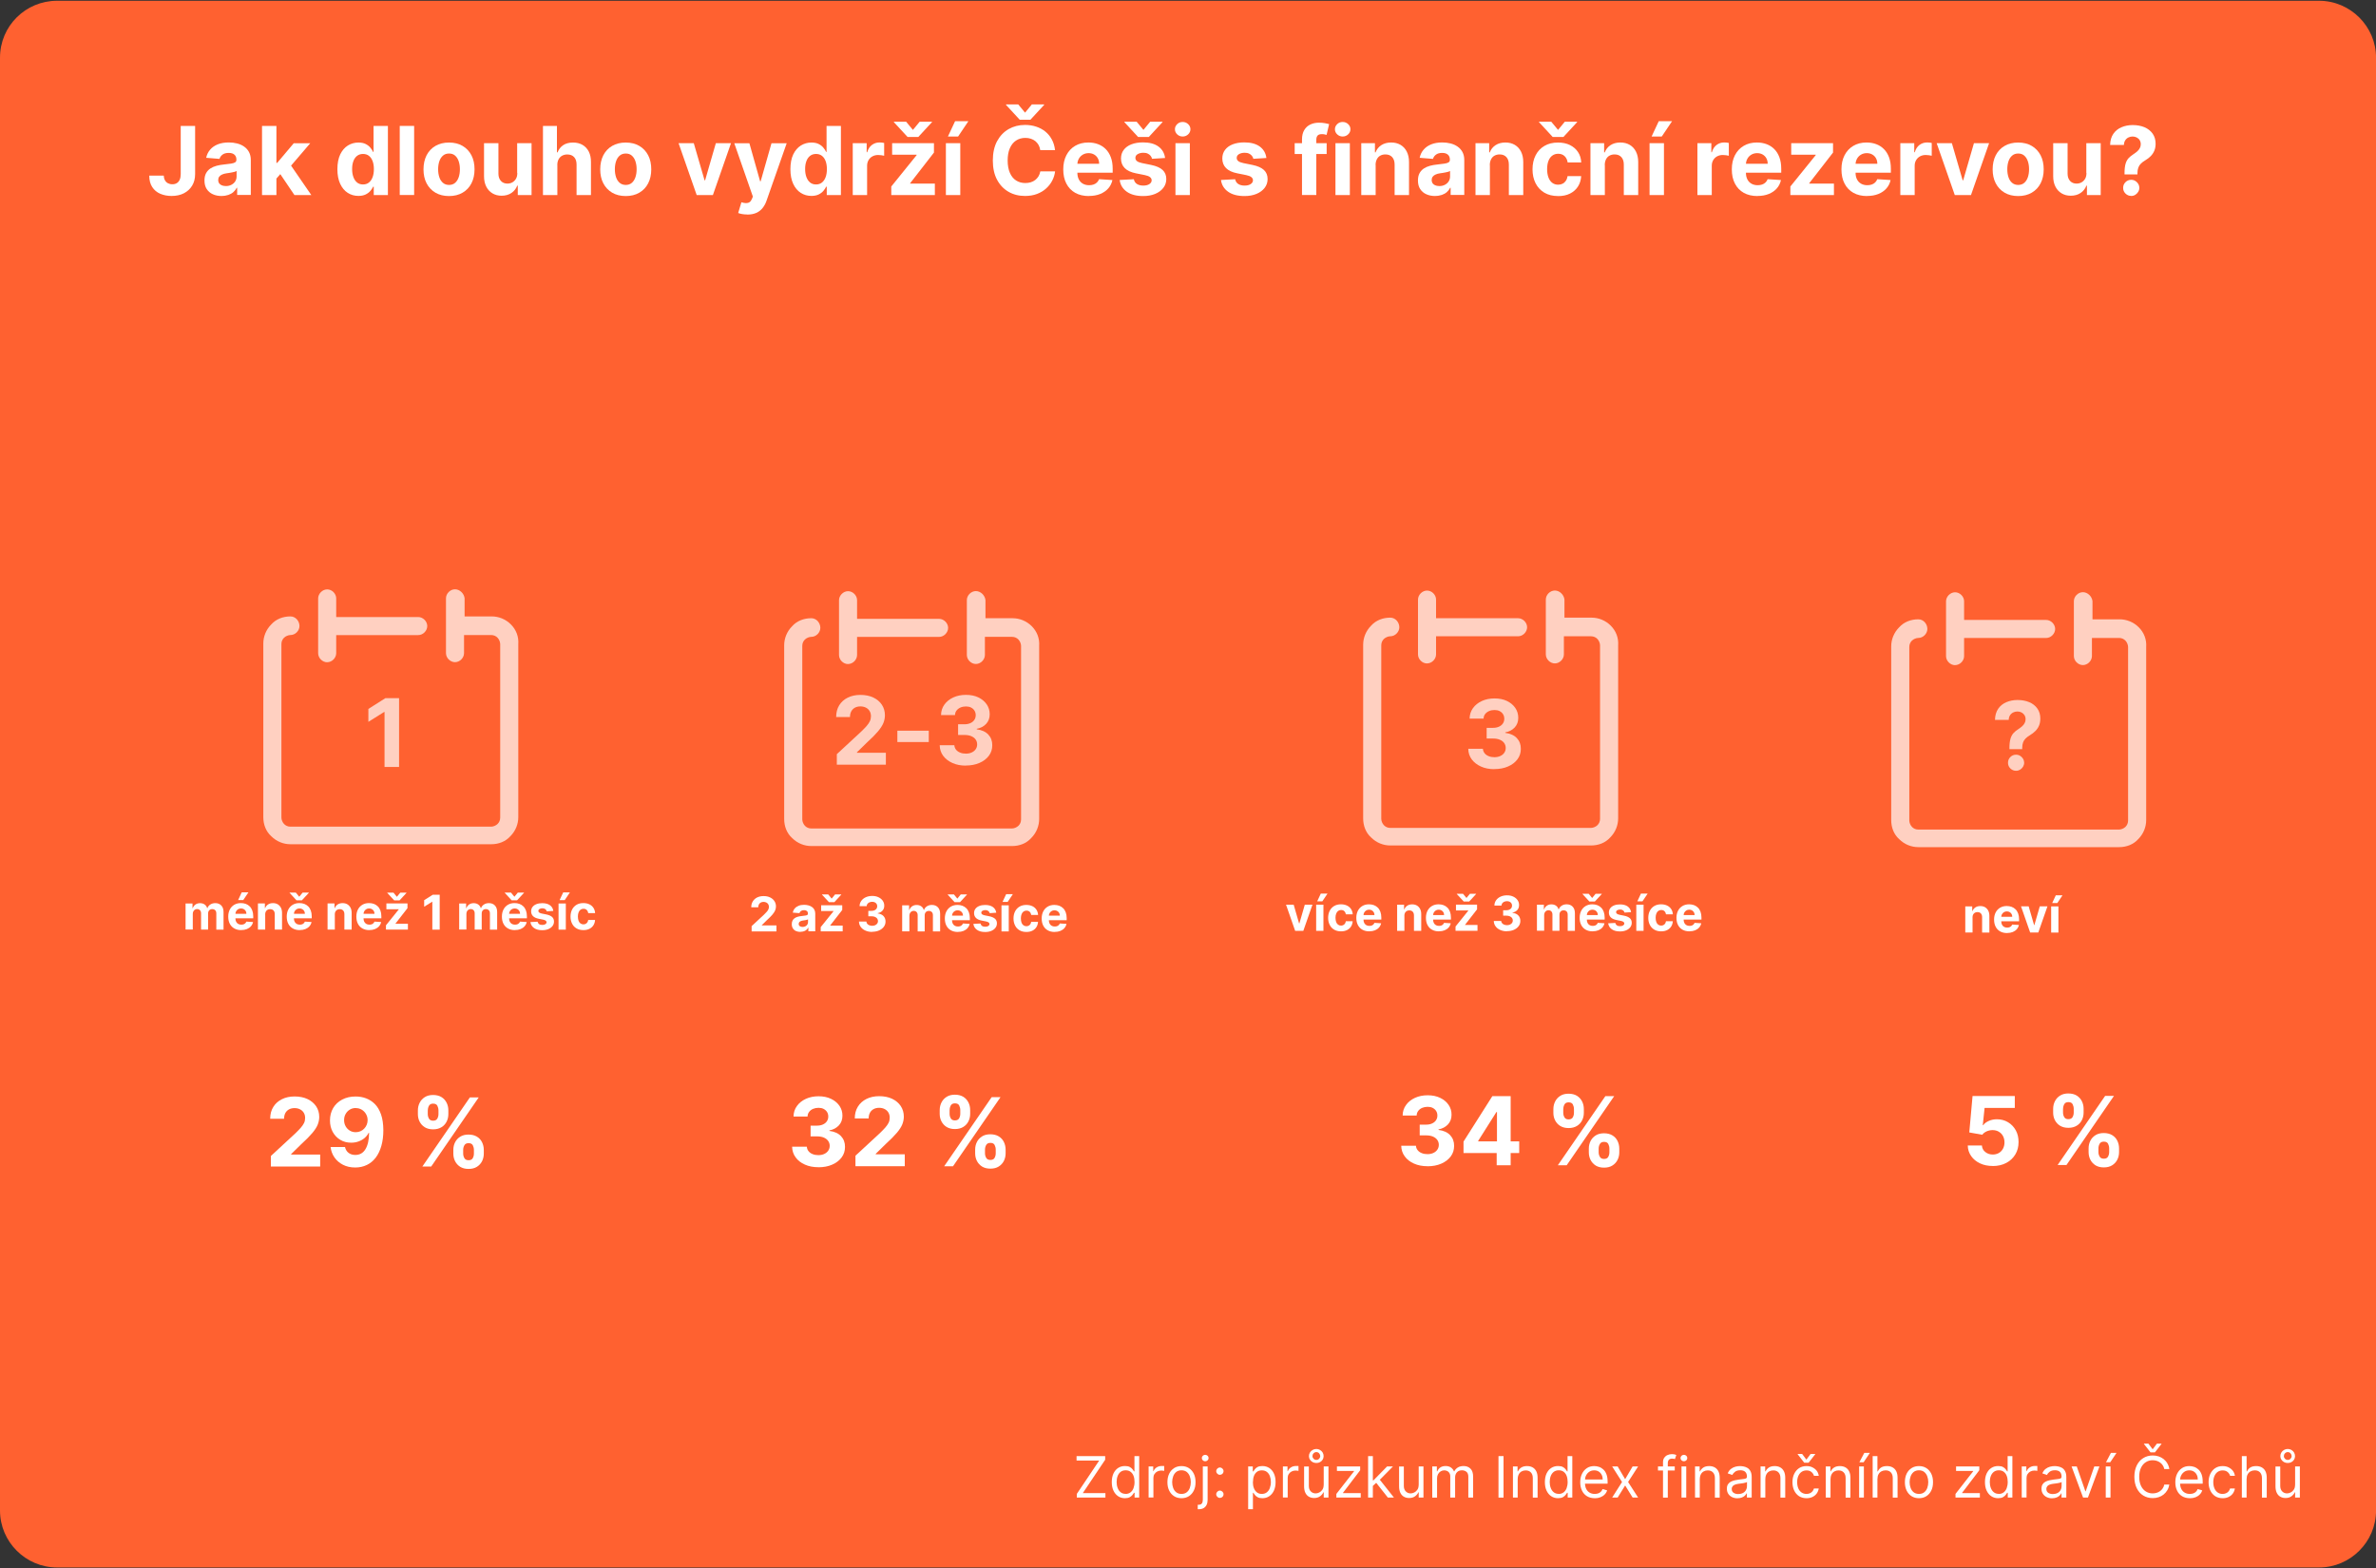 <?xml version="1.0" encoding="UTF-8"?><svg id="Vrstva_1" xmlns="http://www.w3.org/2000/svg" viewBox="0 0 500 330"><rect x="0" y="0" width="500" height="330" fill="#333333" stroke="none"/><defs><style>.cls-1{fill:#fff;}.cls-2{fill:#ff6130;}.cls-3{opacity:.7;}</style></defs><path class="cls-2" d="M12.01,.16H488.01c6.6,0,12,5.4,12,11.99V317.9c0,6.59-5.4,11.99-12,11.99H12.01C5.41,329.89,0,324.5,0,317.9V12.15C0,5.46,5.41,.16,12.01,.16Z"/><g><path class="cls-1" d="M38.02,26.5h3.04v10.14c0,.94-.21,1.75-.63,2.44s-1,1.22-1.74,1.6-1.61,.56-2.59,.56c-.88,0-1.67-.16-2.38-.46-.71-.31-1.28-.78-1.69-1.42-.42-.64-.62-1.44-.62-2.4h3.06c0,.38,.09,.71,.24,.98,.15,.27,.36,.48,.62,.62,.26,.14,.57,.22,.93,.22,.38,0,.7-.08,.96-.25,.26-.16,.46-.4,.6-.72,.14-.32,.21-.71,.21-1.17v-10.14Z"/><path class="cls-1" d="M46.65,41.25c-.7,0-1.32-.12-1.86-.37-.54-.24-.97-.61-1.29-1.09-.31-.48-.47-1.08-.47-1.8,0-.61,.11-1.12,.33-1.53,.22-.41,.53-.74,.91-1,.38-.25,.82-.44,1.31-.57s1-.22,1.54-.27c.63-.07,1.15-.13,1.53-.19,.39-.06,.67-.15,.84-.27,.18-.12,.26-.29,.26-.53v-.04c0-.45-.14-.8-.42-1.04-.28-.25-.68-.37-1.2-.37-.54,0-.98,.12-1.3,.36-.32,.24-.53,.54-.64,.9l-2.8-.23c.14-.66,.42-1.24,.84-1.72,.42-.49,.96-.86,1.62-1.12,.66-.26,1.43-.39,2.3-.39,.61,0,1.19,.07,1.74,.21,.56,.14,1.05,.36,1.48,.66,.43,.3,.78,.68,1.03,1.15s.38,1.02,.38,1.67v7.36h-2.87v-1.51h-.09c-.17,.34-.41,.64-.7,.9-.29,.26-.65,.46-1.06,.6-.41,.14-.89,.22-1.43,.22Zm.87-2.09c.45,0,.84-.09,1.18-.27s.61-.42,.8-.72,.29-.65,.29-1.03v-1.16c-.09,.06-.22,.12-.39,.17s-.35,.09-.55,.13c-.2,.04-.41,.08-.61,.11-.2,.03-.39,.06-.55,.08-.36,.05-.67,.13-.93,.25-.27,.11-.47,.27-.62,.46-.15,.19-.22,.43-.22,.71,0,.41,.15,.73,.45,.94,.3,.22,.68,.32,1.15,.32Z"/><path class="cls-1" d="M55.14,41.05v-14.54h3.03v14.54h-3.03Zm2.74-3.14v-3.63h.45l3.49-4.14h3.47l-4.69,5.48h-.72l-2,2.29Zm4.08,3.14l-3.21-4.75,2.02-2.14,4.74,6.89h-3.54Z"/><path class="cls-1" d="M75.43,41.23c-.83,0-1.58-.21-2.25-.64s-1.2-1.06-1.59-1.9-.59-1.86-.59-3.08,.2-2.29,.6-3.12,.94-1.45,1.61-1.87c.67-.41,1.41-.62,2.21-.62,.61,0,1.12,.1,1.53,.31,.41,.21,.74,.46,.99,.77,.25,.3,.45,.6,.58,.9h.09v-5.47h3.02v14.54h-2.98v-1.75h-.13c-.14,.3-.34,.6-.6,.9s-.59,.54-1,.74c-.41,.19-.91,.29-1.5,.29Zm.96-2.41c.49,0,.9-.13,1.24-.4,.34-.27,.6-.64,.78-1.13,.18-.48,.27-1.05,.27-1.7s-.09-1.21-.27-1.69-.44-.85-.78-1.11c-.34-.26-.75-.39-1.24-.39s-.92,.14-1.26,.41-.6,.64-.77,1.12c-.18,.48-.26,1.03-.26,1.66s.09,1.19,.27,1.68,.44,.86,.77,1.14c.34,.27,.76,.41,1.25,.41Z"/><path class="cls-1" d="M87.15,26.5v14.54h-3.03v-14.54h3.03Z"/><path class="cls-1" d="M94.49,41.26c-1.1,0-2.06-.24-2.86-.71-.8-.47-1.42-1.13-1.86-1.97-.44-.84-.65-1.83-.65-2.94s.22-2.11,.65-2.96c.44-.84,1.05-1.5,1.86-1.97,.8-.47,1.76-.71,2.86-.71s2.06,.24,2.86,.71c.8,.47,1.42,1.13,1.86,1.97,.44,.85,.65,1.83,.65,2.96s-.22,2.1-.65,2.94-1.05,1.5-1.86,1.97c-.8,.47-1.76,.71-2.86,.71Zm.01-2.34c.5,0,.92-.14,1.26-.43,.34-.29,.59-.68,.76-1.17s.26-1.06,.26-1.7-.09-1.2-.26-1.7c-.17-.5-.43-.89-.76-1.18-.34-.29-.75-.43-1.26-.43s-.93,.14-1.27,.43c-.34,.29-.6,.68-.77,1.18-.17,.5-.26,1.06-.26,1.7s.09,1.2,.26,1.7,.43,.89,.77,1.17c.34,.29,.77,.43,1.27,.43Z"/><path class="cls-1" d="M108.83,36.4v-6.26h3.03v10.91h-2.9v-1.98h-.11c-.25,.64-.65,1.15-1.22,1.54-.57,.39-1.27,.58-2.08,.58-.73,0-1.37-.17-1.92-.5-.55-.33-.99-.8-1.3-1.41-.31-.61-.47-1.34-.47-2.19v-6.95h3.03v6.41c0,.64,.18,1.15,.52,1.53,.34,.37,.8,.56,1.37,.56,.36,0,.71-.08,1.02-.25s.57-.42,.77-.75c.2-.33,.29-.74,.29-1.23Z"/><path class="cls-1" d="M117.29,34.74v6.31h-3.03v-14.54h2.94v5.56h.13c.25-.64,.64-1.15,1.19-1.52,.55-.37,1.24-.55,2.07-.55,.76,0,1.42,.16,1.99,.49s1.01,.8,1.32,1.41c.31,.61,.47,1.35,.46,2.2v6.95h-3.03v-6.41c0-.67-.17-1.2-.51-1.57-.34-.37-.82-.56-1.44-.56-.41,0-.78,.09-1.09,.26-.32,.17-.56,.43-.74,.76-.18,.33-.27,.74-.27,1.2Z"/><path class="cls-1" d="M131.68,41.26c-1.1,0-2.06-.24-2.86-.71-.8-.47-1.42-1.13-1.86-1.97-.44-.84-.65-1.83-.65-2.94s.22-2.11,.65-2.96c.44-.84,1.05-1.5,1.86-1.97,.8-.47,1.76-.71,2.86-.71s2.06,.24,2.86,.71c.8,.47,1.42,1.13,1.86,1.97,.44,.85,.65,1.83,.65,2.96s-.22,2.1-.65,2.94-1.05,1.5-1.86,1.97c-.8,.47-1.76,.71-2.86,.71Zm.01-2.34c.5,0,.92-.14,1.26-.43,.34-.29,.59-.68,.76-1.17s.26-1.06,.26-1.7-.09-1.2-.26-1.7c-.17-.5-.43-.89-.76-1.18-.34-.29-.75-.43-1.26-.43s-.93,.14-1.27,.43c-.34,.29-.6,.68-.77,1.18-.17,.5-.26,1.06-.26,1.7s.09,1.2,.26,1.7,.43,.89,.77,1.17c.34,.29,.77,.43,1.27,.43Z"/><path class="cls-1" d="M153.83,30.14l-3.81,10.91h-3.41l-3.81-10.91h3.2l2.27,7.81h.11l2.26-7.81h3.2Z"/><path class="cls-1" d="M157.25,45.14c-.38,0-.74-.03-1.08-.09-.33-.06-.61-.13-.83-.22l.68-2.26c.36,.11,.68,.17,.96,.18,.29,0,.53-.06,.75-.2,.21-.14,.38-.38,.52-.72l.18-.46-3.91-11.22h3.18l2.26,8.01h.11l2.28-8.01h3.2l-4.24,12.09c-.2,.59-.48,1.1-.83,1.54-.35,.44-.79,.78-1.32,1.02s-1.17,.36-1.92,.36Z"/><path class="cls-1" d="M170.76,41.23c-.83,0-1.58-.21-2.25-.64s-1.2-1.06-1.59-1.9-.59-1.86-.59-3.08,.2-2.29,.6-3.12,.94-1.45,1.61-1.87c.67-.41,1.41-.62,2.21-.62,.61,0,1.12,.1,1.53,.31,.41,.21,.74,.46,.99,.77,.25,.3,.45,.6,.58,.9h.09v-5.47h3.02v14.54h-2.98v-1.75h-.13c-.14,.3-.34,.6-.6,.9s-.59,.54-1,.74c-.41,.19-.91,.29-1.5,.29Zm.96-2.41c.49,0,.9-.13,1.24-.4,.34-.27,.6-.64,.78-1.13,.18-.48,.27-1.05,.27-1.7s-.09-1.21-.27-1.69-.44-.85-.78-1.11c-.34-.26-.75-.39-1.24-.39s-.92,.14-1.26,.41-.6,.64-.77,1.12c-.18,.48-.26,1.03-.26,1.66s.09,1.19,.27,1.68,.44,.86,.77,1.14c.34,.27,.76,.41,1.25,.41Z"/><path class="cls-1" d="M179.45,41.05v-10.91h2.93v1.9h.11c.2-.68,.53-1.19,1-1.54s1.01-.52,1.62-.52c.15,0,.31,0,.49,.03,.17,.02,.33,.05,.46,.08v2.69c-.14-.04-.34-.08-.59-.11s-.48-.05-.69-.05c-.44,0-.84,.1-1.19,.29-.35,.19-.62,.46-.82,.8s-.3,.73-.3,1.18v6.17h-3.03Z"/><path class="cls-1" d="M187.56,41.05v-1.8l5.34-6.61v-.08h-5.16v-2.42h8.8v1.97l-5.01,6.45v.08h5.2v2.41h-9.17Zm3.12-15.44l1.43,1.73,1.43-1.73h2.58v.1l-2.88,3.12h-2.25l-2.88-3.12v-.1h2.58Z"/><path class="cls-1" d="M199.05,41.05v-10.91h3.03v10.91h-3.03Zm.43-12.32l1.51-3.23h2.8l-2.17,3.23h-2.14Z"/><path class="cls-1" d="M222.02,31.6h-3.11c-.06-.4-.17-.76-.35-1.08-.18-.31-.4-.58-.67-.81-.28-.22-.59-.39-.95-.51-.36-.12-.75-.18-1.16-.18-.75,0-1.41,.19-1.97,.56-.56,.37-.99,.91-1.3,1.62-.31,.71-.46,1.57-.46,2.57s.16,1.91,.47,2.61c.31,.71,.74,1.24,1.3,1.6,.56,.36,1.21,.54,1.94,.54,.41,0,.79-.05,1.15-.16,.35-.11,.67-.27,.94-.48,.27-.21,.5-.47,.69-.77,.18-.3,.31-.65,.38-1.04h3.11c-.08,.68-.28,1.33-.6,1.94-.32,.62-.75,1.17-1.29,1.66-.54,.49-1.18,.87-1.92,1.15-.74,.28-1.58,.42-2.51,.42-1.3,0-2.46-.29-3.48-.88s-1.83-1.44-2.42-2.55c-.59-1.11-.88-2.46-.88-4.04s.3-2.94,.89-4.05c.6-1.11,1.41-1.96,2.43-2.55,1.02-.58,2.17-.88,3.45-.88,.84,0,1.62,.12,2.35,.36,.72,.24,1.36,.58,1.92,1.03s1.01,1,1.37,1.66,.58,1.4,.68,2.24Zm-7.74-9.62l1.43,1.73,1.43-1.73h2.58v.1l-2.88,3.12h-2.25l-2.88-3.12v-.1h2.58Z"/><path class="cls-1" d="M229.15,41.26c-1.12,0-2.09-.23-2.89-.68-.81-.46-1.43-1.11-1.86-1.95-.44-.84-.65-1.84-.65-2.99s.22-2.11,.65-2.96c.44-.85,1.05-1.51,1.84-1.98s1.72-.71,2.79-.71c.72,0,1.39,.11,2.01,.34,.62,.23,1.17,.57,1.63,1.03,.47,.46,.83,1.04,1.09,1.73,.26,.69,.39,1.5,.39,2.43v.83h-9.21v-1.88h6.36c0-.44-.09-.82-.28-1.16s-.45-.6-.78-.79c-.33-.19-.72-.29-1.16-.29s-.87,.11-1.22,.32c-.35,.21-.63,.49-.83,.85s-.3,.74-.31,1.17v1.78c0,.54,.1,1.01,.3,1.4,.2,.39,.49,.7,.86,.91,.37,.21,.81,.32,1.31,.32,.34,0,.64-.05,.92-.14s.52-.24,.72-.43c.2-.19,.35-.42,.46-.7l2.8,.18c-.14,.67-.43,1.26-.87,1.76-.44,.5-1,.89-1.69,1.17-.69,.28-1.48,.42-2.38,.42Z"/><path class="cls-1" d="M245.2,33.25l-2.77,.17c-.05-.24-.15-.45-.31-.64-.16-.19-.36-.35-.61-.46-.25-.12-.56-.17-.91-.17-.47,0-.86,.1-1.19,.29s-.48,.46-.48,.79c0,.26,.1,.48,.31,.66,.21,.18,.57,.32,1.07,.43l1.97,.4c1.06,.22,1.85,.57,2.37,1.05,.52,.48,.78,1.12,.78,1.9,0,.72-.21,1.34-.63,1.88-.42,.54-.99,.96-1.72,1.26-.73,.3-1.56,.45-2.51,.45-1.44,0-2.59-.3-3.45-.91s-1.36-1.43-1.5-2.47l2.98-.16c.09,.44,.31,.78,.65,1s.79,.34,1.33,.34,.96-.1,1.28-.31,.49-.47,.49-.8c0-.27-.12-.5-.35-.68-.23-.18-.58-.31-1.05-.41l-1.89-.38c-1.07-.21-1.86-.58-2.38-1.11-.52-.53-.78-1.2-.78-2.01,0-.7,.19-1.3,.57-1.81,.38-.51,.92-.9,1.61-1.17,.69-.27,1.51-.41,2.44-.41,1.38,0,2.46,.29,3.26,.87,.79,.58,1.26,1.38,1.39,2.38Zm-6.01-7.64l1.43,1.73,1.43-1.73h2.58v.1l-2.88,3.12h-2.25l-2.88-3.12v-.1h2.58Z"/><path class="cls-1" d="M248.88,28.73c-.45,0-.83-.15-1.15-.45-.32-.3-.48-.66-.48-1.08s.16-.77,.48-1.08,.7-.45,1.15-.45,.83,.15,1.15,.45c.32,.3,.48,.66,.48,1.08s-.16,.78-.48,1.08c-.32,.3-.71,.45-1.15,.45Zm-1.52,12.32v-10.91h3.03v10.91h-3.03Z"/><path class="cls-1" d="M266.52,33.25l-2.77,.17c-.05-.24-.15-.45-.31-.64-.16-.19-.36-.35-.61-.46-.25-.12-.56-.17-.91-.17-.47,0-.86,.1-1.19,.29s-.48,.46-.48,.79c0,.26,.1,.48,.31,.66,.21,.18,.57,.32,1.07,.43l1.97,.4c1.06,.22,1.85,.57,2.37,1.05,.52,.48,.78,1.12,.78,1.9,0,.72-.21,1.34-.63,1.88-.42,.54-.99,.96-1.72,1.26-.73,.3-1.56,.45-2.51,.45-1.44,0-2.59-.3-3.45-.91s-1.36-1.43-1.5-2.47l2.98-.16c.09,.44,.31,.78,.65,1s.79,.34,1.33,.34,.96-.1,1.28-.31,.49-.47,.49-.8c0-.27-.12-.5-.35-.68-.23-.18-.58-.31-1.05-.41l-1.89-.38c-1.07-.21-1.86-.58-2.38-1.11-.52-.53-.78-1.2-.78-2.01,0-.7,.19-1.3,.57-1.81,.38-.51,.92-.9,1.61-1.17,.69-.27,1.51-.41,2.44-.41,1.38,0,2.46,.29,3.26,.87,.79,.58,1.26,1.38,1.39,2.38Z"/><path class="cls-1" d="M279.18,30.14v2.27h-6.73v-2.27h6.73Zm-5.19,10.91v-11.7c0-.79,.16-1.45,.47-1.97,.31-.52,.73-.91,1.27-1.17,.54-.26,1.15-.39,1.84-.39,.46,0,.89,.04,1.27,.11,.39,.07,.67,.13,.86,.19l-.54,2.27c-.12-.04-.26-.07-.44-.11s-.35-.05-.53-.05c-.45,0-.75,.1-.93,.31-.17,.21-.26,.49-.26,.86v11.64h-3.02Z"/><path class="cls-1" d="M282.55,28.73c-.45,0-.83-.15-1.15-.45-.32-.3-.48-.66-.48-1.08s.16-.77,.48-1.08,.7-.45,1.15-.45,.83,.15,1.15,.45c.32,.3,.48,.66,.48,1.08s-.16,.78-.48,1.08c-.32,.3-.71,.45-1.15,.45Zm-1.52,12.32v-10.91h3.03v10.91h-3.03Z"/><path class="cls-1" d="M289.49,34.74v6.31h-3.03v-10.91h2.88v1.92h.13c.24-.63,.65-1.14,1.21-1.51,.57-.37,1.26-.56,2.07-.56,.76,0,1.42,.17,1.98,.5s1,.8,1.31,1.42,.47,1.34,.47,2.19v6.95h-3.03v-6.41c0-.67-.17-1.19-.51-1.57-.35-.38-.82-.57-1.43-.57-.41,0-.77,.09-1.08,.26-.31,.17-.55,.43-.72,.76-.17,.33-.26,.74-.27,1.2Z"/><path class="cls-1" d="M302.01,41.25c-.7,0-1.32-.12-1.86-.37-.54-.24-.97-.61-1.29-1.09-.31-.48-.47-1.08-.47-1.8,0-.61,.11-1.12,.33-1.53,.22-.41,.53-.74,.91-1,.38-.25,.82-.44,1.31-.57s1-.22,1.54-.27c.63-.07,1.15-.13,1.53-.19,.39-.06,.67-.15,.84-.27,.18-.12,.26-.29,.26-.53v-.04c0-.45-.14-.8-.42-1.04-.28-.25-.68-.37-1.2-.37-.54,0-.98,.12-1.3,.36-.32,.24-.53,.54-.64,.9l-2.8-.23c.14-.66,.42-1.24,.84-1.72,.42-.49,.96-.86,1.62-1.12,.66-.26,1.43-.39,2.3-.39,.61,0,1.19,.07,1.74,.21,.56,.14,1.05,.36,1.48,.66,.43,.3,.78,.68,1.03,1.15s.38,1.02,.38,1.67v7.36h-2.87v-1.51h-.09c-.17,.34-.41,.64-.7,.9-.29,.26-.65,.46-1.06,.6-.41,.14-.89,.22-1.43,.22Zm.87-2.09c.45,0,.84-.09,1.18-.27s.61-.42,.8-.72,.29-.65,.29-1.03v-1.16c-.09,.06-.22,.12-.39,.17s-.35,.09-.55,.13c-.2,.04-.41,.08-.61,.11-.2,.03-.39,.06-.55,.08-.36,.05-.67,.13-.93,.25-.27,.11-.47,.27-.62,.46-.15,.19-.22,.43-.22,.71,0,.41,.15,.73,.45,.94,.3,.22,.68,.32,1.15,.32Z"/><path class="cls-1" d="M313.53,34.74v6.31h-3.03v-10.91h2.88v1.92h.13c.24-.63,.65-1.14,1.21-1.51,.57-.37,1.26-.56,2.07-.56,.76,0,1.42,.17,1.98,.5s1,.8,1.31,1.42,.47,1.34,.47,2.19v6.95h-3.03v-6.41c0-.67-.17-1.19-.51-1.57-.35-.38-.82-.57-1.43-.57-.41,0-.77,.09-1.08,.26-.31,.17-.55,.43-.72,.76-.17,.33-.26,.74-.27,1.2Z"/><path class="cls-1" d="M327.87,41.26c-1.12,0-2.08-.24-2.88-.71-.8-.48-1.42-1.14-1.85-1.99-.43-.85-.64-1.82-.64-2.93s.22-2.1,.65-2.94c.43-.85,1.05-1.51,1.85-1.98,.8-.48,1.75-.71,2.86-.71,.95,0,1.79,.17,2.5,.52s1.28,.83,1.7,1.46c.42,.62,.65,1.36,.69,2.2h-2.86c-.08-.54-.29-.98-.64-1.32-.34-.33-.79-.5-1.35-.5-.47,0-.88,.13-1.23,.38-.35,.25-.62,.62-.81,1.1-.19,.48-.29,1.07-.29,1.75s.1,1.29,.29,1.78,.46,.86,.81,1.12,.76,.38,1.23,.38c.35,0,.66-.07,.93-.21,.28-.14,.51-.35,.69-.62,.18-.27,.3-.6,.36-.98h2.86c-.05,.83-.27,1.57-.68,2.2-.4,.63-.96,1.12-1.67,1.48-.71,.36-1.55,.53-2.52,.53Zm-1.43-15.65l1.43,1.73,1.43-1.73h2.58v.1l-2.88,3.12h-2.25l-2.88-3.12v-.1h2.58Z"/><path class="cls-1" d="M337.72,34.74v6.31h-3.03v-10.91h2.88v1.92h.13c.24-.63,.65-1.14,1.21-1.51,.57-.37,1.26-.56,2.07-.56,.76,0,1.42,.17,1.98,.5s1,.8,1.31,1.42,.47,1.34,.47,2.19v6.95h-3.03v-6.41c0-.67-.17-1.19-.51-1.57-.35-.38-.82-.57-1.43-.57-.41,0-.77,.09-1.08,.26-.31,.17-.55,.43-.72,.76-.17,.33-.26,.74-.27,1.2Z"/><path class="cls-1" d="M347.13,41.05v-10.91h3.03v10.91h-3.03Zm.43-12.32l1.51-3.23h2.8l-2.17,3.23h-2.14Z"/><path class="cls-1" d="M357.2,41.05v-10.91h2.93v1.9h.11c.2-.68,.53-1.19,1-1.54s1.01-.52,1.62-.52c.15,0,.31,0,.49,.03,.17,.02,.33,.05,.46,.08v2.69c-.14-.04-.34-.08-.59-.11s-.48-.05-.69-.05c-.44,0-.84,.1-1.19,.29-.35,.19-.62,.46-.82,.8s-.3,.73-.3,1.18v6.17h-3.03Z"/><path class="cls-1" d="M369.84,41.26c-1.12,0-2.09-.23-2.89-.68-.81-.46-1.43-1.11-1.86-1.95-.44-.84-.65-1.84-.65-2.99s.22-2.11,.65-2.96c.44-.85,1.05-1.51,1.84-1.98s1.72-.71,2.79-.71c.72,0,1.39,.11,2.01,.34,.62,.23,1.17,.57,1.63,1.03,.47,.46,.83,1.04,1.09,1.73,.26,.69,.39,1.5,.39,2.43v.83h-9.21v-1.88h6.36c0-.44-.09-.82-.28-1.16s-.45-.6-.78-.79c-.33-.19-.72-.29-1.16-.29s-.87,.11-1.22,.32c-.35,.21-.63,.49-.83,.85s-.3,.74-.31,1.17v1.78c0,.54,.1,1.01,.3,1.4,.2,.39,.49,.7,.86,.91,.37,.21,.81,.32,1.31,.32,.34,0,.64-.05,.92-.14s.52-.24,.72-.43c.2-.19,.35-.42,.46-.7l2.8,.18c-.14,.67-.43,1.26-.87,1.76-.44,.5-1,.89-1.69,1.17-.69,.28-1.48,.42-2.38,.42Z"/><path class="cls-1" d="M376.76,41.05v-1.8l5.34-6.61v-.08h-5.16v-2.42h8.8v1.97l-5.01,6.45v.08h5.2v2.41h-9.17Z"/><path class="cls-1" d="M392.91,41.26c-1.12,0-2.09-.23-2.89-.68-.81-.46-1.43-1.11-1.86-1.95-.44-.84-.65-1.84-.65-2.99s.22-2.11,.65-2.96c.44-.85,1.05-1.51,1.84-1.98s1.72-.71,2.79-.71c.72,0,1.39,.11,2.01,.34,.62,.23,1.17,.57,1.63,1.03,.47,.46,.83,1.04,1.09,1.73,.26,.69,.39,1.5,.39,2.43v.83h-9.21v-1.88h6.36c0-.44-.09-.82-.28-1.16s-.45-.6-.78-.79c-.33-.19-.72-.29-1.16-.29s-.87,.11-1.22,.32c-.35,.21-.63,.49-.83,.85s-.3,.74-.31,1.17v1.78c0,.54,.1,1.01,.3,1.4,.2,.39,.49,.7,.86,.91,.37,.21,.81,.32,1.31,.32,.34,0,.64-.05,.92-.14s.52-.24,.72-.43c.2-.19,.35-.42,.46-.7l2.8,.18c-.14,.67-.43,1.26-.87,1.76-.44,.5-1,.89-1.69,1.17-.69,.28-1.48,.42-2.38,.42Z"/><path class="cls-1" d="M399.9,41.05v-10.91h2.93v1.9h.11c.2-.68,.53-1.19,1-1.54s1.01-.52,1.62-.52c.15,0,.31,0,.49,.03,.17,.02,.33,.05,.46,.08v2.69c-.14-.04-.34-.08-.59-.11s-.48-.05-.69-.05c-.44,0-.84,.1-1.19,.29-.35,.19-.62,.46-.82,.8s-.3,.73-.3,1.18v6.17h-3.03Z"/><path class="cls-1" d="M418.58,30.14l-3.81,10.91h-3.41l-3.81-10.91h3.2l2.27,7.81h.11l2.26-7.81h3.2Z"/><path class="cls-1" d="M424.7,41.26c-1.1,0-2.06-.24-2.86-.71-.8-.47-1.42-1.13-1.86-1.97-.44-.84-.65-1.83-.65-2.94s.22-2.11,.65-2.96c.44-.84,1.05-1.5,1.86-1.97,.8-.47,1.76-.71,2.86-.71s2.06,.24,2.86,.71c.8,.47,1.42,1.13,1.86,1.97,.44,.85,.65,1.83,.65,2.96s-.22,2.1-.65,2.94-1.05,1.5-1.86,1.97c-.8,.47-1.76,.71-2.86,.71Zm.01-2.34c.5,0,.92-.14,1.26-.43,.34-.29,.59-.68,.76-1.17s.26-1.06,.26-1.7-.09-1.2-.26-1.7c-.17-.5-.43-.89-.76-1.18-.34-.29-.75-.43-1.26-.43s-.93,.14-1.27,.43c-.34,.29-.6,.68-.77,1.18-.17,.5-.26,1.06-.26,1.7s.09,1.2,.26,1.7,.43,.89,.77,1.17c.34,.29,.77,.43,1.27,.43Z"/><path class="cls-1" d="M439.04,36.4v-6.26h3.03v10.91h-2.9v-1.98h-.11c-.25,.64-.65,1.15-1.22,1.54-.57,.39-1.27,.58-2.08,.58-.73,0-1.37-.17-1.92-.5-.55-.33-.99-.8-1.3-1.41-.31-.61-.47-1.34-.47-2.19v-6.95h3.03v6.41c0,.64,.18,1.15,.52,1.53,.34,.37,.8,.56,1.37,.56,.36,0,.71-.08,1.02-.25s.57-.42,.77-.75c.2-.33,.29-.74,.29-1.23Z"/><path class="cls-1" d="M447.08,36.69v-.24c0-.83,.08-1.49,.22-1.98,.14-.49,.36-.89,.64-1.19,.28-.3,.62-.58,1.01-.82,.29-.19,.56-.39,.79-.59,.23-.2,.42-.43,.55-.68,.14-.25,.21-.53,.21-.83,0-.33-.08-.61-.23-.86s-.37-.44-.63-.57c-.26-.13-.55-.2-.87-.2s-.6,.07-.87,.2-.5,.33-.67,.6c-.17,.26-.27,.59-.28,.98h-2.9c.02-.95,.25-1.73,.68-2.35,.43-.62,1-1.08,1.71-1.38s1.49-.46,2.35-.46c.94,0,1.78,.16,2.5,.46,.72,.31,1.29,.76,1.71,1.35,.41,.59,.62,1.29,.62,2.12,0,.55-.09,1.04-.27,1.47-.18,.43-.44,.81-.76,1.14-.33,.33-.71,.63-1.16,.89-.37,.22-.68,.45-.92,.7-.24,.24-.42,.52-.53,.84-.12,.32-.18,.71-.18,1.17v.24h-2.69Zm1.41,4.54c-.47,0-.88-.17-1.21-.5-.33-.33-.5-.74-.49-1.2,0-.46,.16-.86,.49-1.19s.74-.5,1.21-.5,.85,.17,1.19,.5,.51,.73,.52,1.19c0,.31-.09,.6-.25,.86-.16,.26-.37,.46-.62,.62-.25,.15-.54,.23-.84,.23Z"/></g><g><path class="cls-1" d="M226.6,315.18v-.77l4.71-7.02h-4.76v-.94h6.02v.77l-4.71,7.02h4.76v.94h-6.02Z"/><path class="cls-1" d="M236.73,315.31c-.54,0-1.03-.14-1.44-.42-.42-.28-.74-.67-.98-1.18-.24-.51-.35-1.11-.35-1.8s.12-1.28,.35-1.79c.24-.5,.56-.9,.98-1.17,.42-.28,.91-.41,1.46-.41,.43,0,.76,.07,1.01,.21,.25,.14,.44,.3,.57,.48s.24,.32,.31,.44h.09v-3.22h1v8.73h-.97v-1.01h-.12c-.07,.12-.18,.27-.32,.45-.14,.18-.33,.34-.58,.48s-.59,.21-1.01,.21Zm.14-.9c.4,0,.74-.11,1.02-.32,.28-.21,.49-.5,.64-.88,.14-.38,.22-.81,.22-1.31s-.07-.92-.21-1.29c-.14-.37-.35-.65-.63-.86s-.62-.31-1.03-.31-.78,.11-1.06,.33c-.28,.22-.49,.51-.63,.88-.14,.37-.21,.79-.21,1.25s.07,.89,.22,1.27c.14,.38,.36,.68,.64,.9,.28,.22,.63,.33,1.05,.33Z"/><path class="cls-1" d="M241.71,315.18v-6.55h.97v.99h.07c.12-.32,.33-.59,.65-.79,.31-.2,.66-.3,1.06-.3,.07,0,.17,0,.28,0,.11,0,.2,0,.25,.01v1.02s-.11-.02-.23-.04-.25-.03-.38-.03c-.32,0-.6,.07-.85,.2-.25,.13-.44,.31-.59,.54s-.22,.5-.22,.79v4.14h-1Z"/><path class="cls-1" d="M248.63,315.31c-.59,0-1.11-.14-1.55-.42s-.79-.67-1.04-1.18c-.25-.51-.37-1.1-.37-1.77s.12-1.28,.37-1.79c.25-.51,.6-.9,1.04-1.18s.96-.42,1.55-.42,1.11,.14,1.55,.42,.79,.68,1.04,1.18c.25,.51,.37,1.1,.37,1.79s-.12,1.27-.37,1.77c-.25,.51-.6,.9-1.04,1.18s-.96,.42-1.55,.42Zm0-.9c.45,0,.82-.12,1.11-.35s.5-.53,.64-.91c.14-.38,.21-.78,.21-1.22s-.07-.85-.21-1.22c-.14-.38-.35-.68-.64-.92-.29-.23-.66-.35-1.11-.35s-.82,.12-1.11,.35c-.29,.23-.5,.54-.64,.92-.14,.38-.21,.79-.21,1.22s.07,.84,.21,1.22c.14,.38,.35,.68,.64,.91s.66,.35,1.11,.35Z"/><path class="cls-1" d="M253.13,308.63h1v7.02c0,.4-.07,.75-.21,1.05-.14,.3-.35,.52-.62,.69-.28,.16-.63,.24-1.05,.24h-.2v-.94h.19c.31,0,.53-.09,.67-.27,.14-.18,.21-.44,.21-.77v-7.02Zm.49-1.09c-.2,0-.36-.07-.5-.2-.14-.13-.21-.29-.21-.48s.07-.35,.21-.48,.31-.2,.5-.2,.36,.07,.5,.2,.21,.29,.21,.48-.07,.35-.21,.48c-.14,.13-.31,.2-.5,.2Z"/><path class="cls-1" d="M256.71,310.39c-.21,0-.39-.08-.54-.23s-.23-.33-.23-.54,.08-.39,.23-.54c.15-.15,.33-.23,.54-.23s.39,.08,.54,.23c.15,.15,.23,.33,.23,.54,0,.14-.04,.27-.1,.38-.07,.12-.16,.21-.28,.28-.12,.07-.24,.1-.39,.1Zm0,4.86c-.21,0-.39-.08-.54-.23-.15-.15-.23-.33-.23-.54s.08-.39,.23-.54,.33-.23,.54-.23,.39,.08,.54,.23,.23,.33,.23,.54c0,.14-.04,.27-.1,.38-.07,.12-.16,.21-.28,.28s-.24,.1-.39,.1Z"/><path class="cls-1" d="M262.66,317.63v-9h.97v1.04h.12c.07-.11,.18-.26,.31-.44s.32-.34,.57-.48c.25-.14,.59-.21,1.01-.21,.55,0,1.04,.14,1.46,.41,.42,.28,.75,.67,.98,1.17,.24,.51,.35,1.1,.35,1.79s-.12,1.29-.35,1.8c-.24,.51-.56,.9-.98,1.18-.42,.28-.9,.42-1.44,.42-.42,0-.76-.07-1.01-.21s-.45-.3-.58-.48c-.14-.18-.24-.33-.32-.45h-.09v3.46h-1Zm.99-5.73c0,.49,.07,.93,.22,1.31,.15,.38,.36,.67,.64,.88,.28,.21,.62,.32,1.02,.32s.77-.11,1.05-.33c.28-.22,.5-.52,.64-.9,.14-.38,.22-.8,.22-1.27s-.07-.88-.21-1.25c-.14-.37-.35-.66-.63-.88-.28-.22-.64-.33-1.06-.33s-.75,.1-1.03,.31-.49,.49-.63,.86c-.14,.37-.21,.8-.21,1.29Z"/><path class="cls-1" d="M269.97,315.18v-6.55h.97v.99h.07c.12-.32,.33-.59,.65-.79,.31-.2,.66-.3,1.06-.3,.07,0,.17,0,.28,0,.11,0,.2,0,.25,.01v1.02s-.11-.02-.23-.04-.25-.03-.38-.03c-.32,0-.6,.07-.85,.2-.25,.13-.44,.31-.59,.54s-.22,.5-.22,.79v4.14h-1Z"/><path class="cls-1" d="M278.56,312.5v-3.87h1v6.55h-1v-1.11h-.07c-.15,.33-.39,.62-.72,.85-.32,.23-.73,.35-1.23,.35-.41,0-.77-.09-1.09-.27s-.57-.45-.75-.82c-.18-.36-.27-.83-.27-1.38v-4.16h1v4.09c0,.48,.13,.86,.4,1.14s.61,.43,1.03,.43c.25,0,.5-.06,.76-.19s.48-.32,.66-.59c.18-.26,.27-.6,.27-1.01Zm-1.55-4.6c-.29,0-.55-.06-.79-.19-.23-.13-.42-.3-.56-.52-.14-.22-.21-.46-.21-.74s.07-.52,.21-.75c.14-.23,.32-.41,.56-.54,.23-.14,.5-.21,.79-.21s.55,.07,.78,.21c.23,.14,.42,.32,.55,.54,.13,.23,.2,.48,.2,.75s-.07,.52-.2,.74-.32,.39-.55,.52c-.23,.13-.49,.19-.78,.19Zm0-.65c.24,0,.43-.08,.59-.25,.15-.17,.23-.35,.23-.55s-.08-.41-.23-.58-.35-.26-.59-.26-.43,.09-.59,.26-.23,.36-.23,.58,.08,.39,.23,.55c.15,.16,.35,.25,.59,.25Z"/><path class="cls-1" d="M281.22,315.18v-.77l3.72-4.77v-.07h-3.6v-.94h4.89v.8l-3.61,4.74v.07h3.73v.94h-5.13Z"/><path class="cls-1" d="M287.9,315.18v-8.73h1v8.73h-1Zm.94-2.39l-.02-1.24h.21l2.86-2.92h1.24l-3.05,3.09h-.09l-1.16,1.07Zm3.22,2.39l-2.56-3.24,.72-.7,3.12,3.94h-1.28Z"/><path class="cls-1" d="M298.55,312.5v-3.87h1v6.55h-1v-1.11h-.07c-.15,.33-.39,.62-.72,.85-.32,.23-.73,.35-1.23,.35-.41,0-.77-.09-1.09-.27s-.57-.45-.75-.82c-.18-.36-.27-.83-.27-1.38v-4.16h1v4.09c0,.48,.13,.86,.4,1.14s.61,.43,1.03,.43c.25,0,.5-.06,.76-.19s.48-.32,.66-.59c.18-.26,.27-.6,.27-1.01Z"/><path class="cls-1" d="M301.4,315.18v-6.55h.97v1.02h.09c.14-.35,.36-.62,.66-.82s.67-.29,1.1-.29,.79,.1,1.08,.29c.29,.19,.51,.47,.67,.82h.07c.17-.34,.42-.61,.75-.81,.33-.2,.74-.3,1.21-.3,.59,0,1.06,.18,1.44,.55s.56,.93,.56,1.7v4.38h-1.01v-4.38c0-.48-.13-.83-.4-1.04s-.58-.31-.93-.31c-.46,0-.82,.14-1.07,.42-.25,.28-.38,.63-.38,1.05v4.26h-1.02v-4.48c0-.37-.12-.67-.36-.9-.24-.23-.55-.34-.93-.34-.26,0-.5,.07-.73,.21-.23,.14-.41,.33-.55,.58-.14,.25-.21,.53-.21,.85v4.09h-1Z"/><path class="cls-1" d="M316.4,306.45v8.73h-1.06v-8.73h1.06Z"/><path class="cls-1" d="M319.38,311.24v3.94h-1v-6.55h.97v1.02h.09c.15-.33,.39-.6,.7-.8s.72-.3,1.21-.3c.44,0,.83,.09,1.16,.27,.33,.18,.59,.45,.78,.82s.28,.83,.28,1.38v4.16h-1.01v-4.09c0-.51-.13-.92-.4-1.2-.27-.29-.63-.43-1.1-.43-.32,0-.61,.07-.86,.21-.25,.14-.45,.34-.59,.61-.14,.27-.22,.59-.22,.97Z"/><path class="cls-1" d="M327.87,315.31c-.54,0-1.03-.14-1.44-.42-.42-.28-.74-.67-.98-1.18-.24-.51-.35-1.11-.35-1.8s.12-1.28,.35-1.79c.24-.5,.56-.9,.98-1.17,.42-.28,.91-.41,1.46-.41,.43,0,.76,.07,1.01,.21,.25,.14,.44,.3,.57,.48s.24,.32,.31,.44h.09v-3.22h1v8.73h-.97v-1.01h-.12c-.07,.12-.18,.27-.32,.45-.14,.18-.33,.34-.58,.48s-.59,.21-1.01,.21Zm.14-.9c.4,0,.74-.11,1.02-.32,.28-.21,.49-.5,.64-.88,.14-.38,.22-.81,.22-1.31s-.07-.92-.21-1.29c-.14-.37-.35-.65-.63-.86s-.62-.31-1.03-.31-.78,.11-1.06,.33c-.28,.22-.49,.51-.63,.88-.14,.37-.21,.79-.21,1.25s.07,.89,.22,1.27c.14,.38,.36,.68,.64,.9,.28,.22,.63,.33,1.05,.33Z"/><path class="cls-1" d="M335.59,315.31c-.63,0-1.17-.14-1.63-.42-.46-.28-.81-.67-1.05-1.18-.25-.5-.37-1.09-.37-1.76s.12-1.26,.37-1.77c.25-.51,.59-.91,1.03-1.2,.44-.29,.96-.43,1.55-.43,.34,0,.68,.06,1.01,.17,.33,.11,.63,.3,.91,.55,.27,.25,.49,.59,.65,1.01,.16,.42,.24,.93,.24,1.54v.43h-5.05v-.87h4.02c0-.37-.07-.7-.22-.99-.15-.29-.35-.52-.62-.69-.27-.17-.58-.25-.95-.25-.4,0-.75,.1-1.04,.3-.29,.2-.51,.45-.67,.77s-.23,.65-.23,1.01v.58c0,.49,.09,.91,.26,1.25,.17,.34,.41,.6,.72,.78,.31,.18,.66,.27,1.07,.27,.26,0,.5-.04,.72-.11s.4-.19,.56-.34c.16-.15,.28-.34,.36-.57l.97,.27c-.1,.33-.27,.62-.52,.87-.24,.25-.54,.44-.89,.58s-.75,.21-1.2,.21Z"/><path class="cls-1" d="M340.42,308.63l1.57,2.68,1.57-2.68h1.16l-2.11,3.27,2.11,3.27h-1.16l-1.57-2.54-1.57,2.54h-1.16l2.08-3.27-2.08-3.27h1.16Z"/><path class="cls-1" d="M352.43,308.63v.85h-3.53v-.85h3.53Zm-2.47,6.55v-7.45c0-.38,.09-.69,.26-.94,.18-.25,.4-.44,.69-.56s.58-.19,.89-.19c.25,0,.45,.02,.61,.06,.16,.04,.27,.08,.35,.11l-.29,.87c-.05-.02-.12-.04-.21-.06-.09-.03-.21-.04-.35-.04-.33,0-.57,.08-.72,.25s-.22,.41-.22,.74v7.21h-1.01Z"/><path class="cls-1" d="M354.36,307.54c-.2,0-.36-.07-.5-.2-.14-.13-.21-.29-.21-.48s.07-.35,.21-.48,.31-.2,.5-.2,.36,.07,.5,.2,.21,.29,.21,.48-.07,.35-.21,.48c-.14,.13-.31,.2-.5,.2Zm-.51,7.64v-6.55h1v6.55h-1Z"/><path class="cls-1" d="M357.7,311.24v3.94h-1v-6.55h.97v1.02h.09c.15-.33,.39-.6,.7-.8s.72-.3,1.21-.3c.44,0,.83,.09,1.16,.27,.33,.18,.59,.45,.78,.82s.28,.83,.28,1.38v4.16h-1.01v-4.09c0-.51-.13-.92-.4-1.2-.27-.29-.63-.43-1.1-.43-.32,0-.61,.07-.86,.21-.25,.14-.45,.34-.59,.61-.14,.27-.22,.59-.22,.97Z"/><path class="cls-1" d="M365.64,315.33c-.42,0-.79-.08-1.13-.24-.34-.16-.61-.39-.81-.69-.2-.3-.3-.66-.3-1.09,0-.38,.07-.68,.22-.91s.35-.42,.59-.55c.25-.13,.52-.23,.82-.3,.3-.07,.6-.12,.91-.16,.4-.05,.72-.09,.97-.12,.25-.03,.43-.07,.54-.14,.12-.07,.17-.18,.17-.34v-.03c0-.42-.11-.75-.34-.98-.23-.23-.58-.35-1.04-.35s-.86,.1-1.13,.32c-.27,.21-.46,.43-.58,.67l-.96-.34c.17-.4,.4-.71,.68-.93,.29-.22,.6-.38,.94-.47,.34-.09,.67-.13,1-.13,.21,0,.45,.03,.73,.08,.27,.05,.54,.15,.8,.3,.26,.15,.47,.38,.64,.69,.17,.31,.26,.72,.26,1.24v4.31h-1.01v-.89h-.05c-.07,.14-.18,.29-.34,.46s-.37,.3-.64,.41c-.26,.11-.59,.17-.97,.17Zm.15-.9c.4,0,.73-.08,1.01-.23s.48-.36,.62-.61,.21-.51,.21-.78v-.92c-.04,.05-.14,.1-.28,.14s-.31,.08-.49,.11c-.19,.03-.37,.06-.54,.08s-.32,.04-.42,.05c-.26,.03-.5,.09-.73,.16-.23,.08-.41,.19-.54,.34s-.21,.35-.21,.61c0,.35,.13,.61,.39,.79,.26,.18,.59,.27,.99,.27Z"/><path class="cls-1" d="M371.49,311.24v3.94h-1v-6.55h.97v1.02h.09c.15-.33,.39-.6,.7-.8s.72-.3,1.21-.3c.44,0,.83,.09,1.16,.27,.33,.18,.59,.45,.78,.82s.28,.83,.28,1.38v4.16h-1.01v-4.09c0-.51-.13-.92-.4-1.2-.27-.29-.63-.43-1.1-.43-.32,0-.61,.07-.86,.21-.25,.14-.45,.34-.59,.61-.14,.27-.22,.59-.22,.97Z"/><path class="cls-1" d="M380.16,315.31c-.61,0-1.14-.15-1.58-.43-.44-.29-.78-.69-1.02-1.2-.24-.51-.36-1.09-.36-1.74s.12-1.25,.37-1.76c.25-.51,.59-.91,1.03-1.2,.44-.29,.96-.43,1.55-.43,.46,0,.88,.08,1.24,.26s.67,.41,.91,.72c.24,.31,.38,.67,.44,1.07h-1.01c-.08-.3-.25-.56-.51-.79s-.62-.35-1.06-.35c-.39,0-.73,.1-1.03,.3s-.52,.49-.69,.86c-.16,.37-.25,.8-.25,1.29s.08,.95,.24,1.32c.16,.38,.39,.67,.68,.87s.64,.31,1.04,.31c.26,0,.5-.05,.71-.14s.39-.22,.54-.39c.15-.17,.25-.38,.32-.61h1.01c-.06,.39-.2,.73-.42,1.04-.22,.31-.52,.55-.88,.73-.37,.18-.79,.27-1.27,.27Zm-.92-9.31l.89,1.19,.89-1.19h.96v.07l-1.38,1.77h-.92l-1.38-1.77v-.07h.96Z"/><path class="cls-1" d="M385.21,311.24v3.94h-1v-6.55h.97v1.02h.09c.15-.33,.39-.6,.7-.8s.72-.3,1.21-.3c.44,0,.83,.09,1.16,.27,.33,.18,.59,.45,.78,.82s.28,.83,.28,1.38v4.16h-1.01v-4.09c0-.51-.13-.92-.4-1.2-.27-.29-.63-.43-1.1-.43-.32,0-.61,.07-.86,.21-.25,.14-.45,.34-.59,.61-.14,.27-.22,.59-.22,.97Z"/><path class="cls-1" d="M391.23,315.18v-6.55h1v6.55h-1Zm.05-7.43l1.04-1.98h1.18l-1.33,1.98h-.89Z"/><path class="cls-1" d="M395.08,311.24v3.94h-1v-8.73h1v3.21h.09c.15-.34,.38-.61,.69-.81,.31-.2,.72-.3,1.23-.3,.45,0,.84,.09,1.17,.27s.6,.45,.78,.81c.19,.37,.28,.83,.28,1.39v4.16h-1.01v-4.09c0-.52-.13-.92-.4-1.21-.27-.29-.64-.43-1.11-.43-.33,0-.62,.07-.88,.21-.26,.14-.46,.34-.61,.61-.15,.27-.22,.59-.22,.97Z"/><path class="cls-1" d="M403.82,315.31c-.59,0-1.11-.14-1.55-.42s-.79-.67-1.04-1.18c-.25-.51-.37-1.1-.37-1.77s.12-1.28,.37-1.79c.25-.51,.6-.9,1.04-1.18s.96-.42,1.55-.42,1.11,.14,1.55,.42,.79,.68,1.04,1.18c.25,.51,.37,1.1,.37,1.79s-.12,1.27-.37,1.77c-.25,.51-.6,.9-1.04,1.18s-.96,.42-1.55,.42Zm0-.9c.45,0,.82-.12,1.11-.35s.5-.53,.64-.91c.14-.38,.21-.78,.21-1.22s-.07-.85-.21-1.22c-.14-.38-.35-.68-.64-.92-.29-.23-.66-.35-1.11-.35s-.82,.12-1.11,.35c-.29,.23-.5,.54-.64,.92-.14,.38-.21,.79-.21,1.22s.07,.84,.21,1.22c.14,.38,.35,.68,.64,.91s.66,.35,1.11,.35Z"/><path class="cls-1" d="M411.51,315.18v-.77l3.72-4.77v-.07h-3.6v-.94h4.89v.8l-3.61,4.74v.07h3.73v.94h-5.13Z"/><path class="cls-1" d="M420.48,315.31c-.54,0-1.03-.14-1.44-.42-.42-.28-.74-.67-.98-1.18-.24-.51-.35-1.11-.35-1.8s.12-1.28,.35-1.79c.24-.5,.56-.9,.98-1.17,.42-.28,.91-.41,1.46-.41,.43,0,.76,.07,1.01,.21,.25,.14,.44,.3,.57,.48s.24,.32,.31,.44h.09v-3.22h1v8.73h-.97v-1.01h-.12c-.07,.12-.18,.27-.32,.45-.14,.18-.33,.34-.58,.48s-.59,.21-1.01,.21Zm.14-.9c.4,0,.74-.11,1.02-.32,.28-.21,.49-.5,.64-.88,.14-.38,.22-.81,.22-1.31s-.07-.92-.21-1.29c-.14-.37-.35-.65-.63-.86s-.62-.31-1.03-.31-.78,.11-1.06,.33c-.28,.22-.49,.51-.63,.88-.14,.37-.21,.79-.21,1.25s.07,.89,.22,1.27c.14,.38,.36,.68,.64,.9,.28,.22,.63,.33,1.05,.33Z"/><path class="cls-1" d="M425.45,315.18v-6.55h.97v.99h.07c.12-.32,.33-.59,.65-.79,.31-.2,.66-.3,1.06-.3,.07,0,.17,0,.28,0,.11,0,.2,0,.25,.01v1.02s-.11-.02-.23-.04-.25-.03-.38-.03c-.32,0-.6,.07-.85,.2-.25,.13-.44,.31-.59,.54s-.22,.5-.22,.79v4.14h-1Z"/><path class="cls-1" d="M431.85,315.33c-.42,0-.79-.08-1.13-.24-.34-.16-.61-.39-.81-.69-.2-.3-.3-.66-.3-1.09,0-.38,.07-.68,.22-.91s.35-.42,.59-.55c.25-.13,.52-.23,.82-.3,.3-.07,.6-.12,.91-.16,.4-.05,.72-.09,.97-.12,.25-.03,.43-.07,.54-.14,.12-.07,.17-.18,.17-.34v-.03c0-.42-.11-.75-.34-.98-.23-.23-.58-.35-1.04-.35s-.86,.1-1.13,.32c-.27,.21-.46,.43-.58,.67l-.96-.34c.17-.4,.4-.71,.68-.93,.29-.22,.6-.38,.94-.47,.34-.09,.67-.13,1-.13,.21,0,.45,.03,.73,.08,.27,.05,.54,.15,.8,.3,.26,.15,.47,.38,.64,.69,.17,.31,.26,.72,.26,1.24v4.31h-1.01v-.89h-.05c-.07,.14-.18,.29-.34,.46s-.37,.3-.64,.41c-.26,.11-.59,.17-.97,.17Zm.15-.9c.4,0,.73-.08,1.01-.23s.48-.36,.62-.61,.21-.51,.21-.78v-.92c-.04,.05-.14,.1-.28,.14s-.31,.08-.49,.11c-.19,.03-.37,.06-.54,.08s-.32,.04-.42,.05c-.26,.03-.5,.09-.73,.16-.23,.08-.41,.19-.54,.34s-.21,.35-.21,.61c0,.35,.13,.61,.39,.79,.26,.18,.59,.27,.99,.27Z"/><path class="cls-1" d="M441.8,308.63l-2.42,6.55h-1.02l-2.42-6.55h1.09l1.81,5.22h.07l1.81-5.22h1.09Z"/><path class="cls-1" d="M443.13,315.18v-6.55h1v6.55h-1Zm.05-7.43l1.04-1.98h1.18l-1.33,1.98h-.89Z"/><path class="cls-1" d="M456.51,309.18h-1.06c-.06-.3-.17-.57-.33-.8-.15-.23-.34-.42-.56-.58-.22-.16-.46-.28-.73-.36-.27-.08-.54-.12-.83-.12-.53,0-1.01,.13-1.43,.4-.43,.27-.77,.66-1.02,1.18-.25,.52-.38,1.16-.38,1.91s.13,1.39,.38,1.91c.25,.52,.59,.91,1.02,1.18,.43,.27,.91,.4,1.43,.4,.29,0,.57-.04,.83-.12,.27-.08,.51-.2,.73-.36,.22-.16,.41-.35,.56-.58,.16-.23,.26-.5,.33-.8h1.06c-.08,.45-.22,.85-.43,1.2-.21,.35-.47,.65-.78,.9s-.66,.43-1.05,.56-.8,.19-1.24,.19c-.74,0-1.41-.18-1.99-.54-.58-.36-1.04-.88-1.37-1.55-.33-.67-.5-1.47-.5-2.39s.17-1.72,.5-2.39c.33-.67,.79-1.19,1.37-1.55,.58-.36,1.24-.55,1.99-.55,.44,0,.85,.06,1.24,.19,.39,.13,.74,.32,1.05,.56,.31,.25,.57,.54,.78,.9,.21,.35,.36,.75,.43,1.2Zm-4.4-5.35l.89,1.19,.89-1.19h.96v.07l-1.38,1.77h-.92l-1.38-1.77v-.07h.95Z"/><path class="cls-1" d="M460.82,315.31c-.63,0-1.17-.14-1.63-.42-.46-.28-.81-.67-1.05-1.18-.25-.5-.37-1.09-.37-1.76s.12-1.26,.37-1.77c.25-.51,.59-.91,1.03-1.2,.44-.29,.96-.43,1.55-.43,.34,0,.68,.06,1.01,.17,.33,.11,.63,.3,.91,.55,.27,.25,.49,.59,.65,1.01,.16,.42,.24,.93,.24,1.54v.43h-5.05v-.87h4.02c0-.37-.07-.7-.22-.99-.15-.29-.35-.52-.62-.69-.27-.17-.58-.25-.95-.25-.4,0-.75,.1-1.04,.3-.29,.2-.51,.45-.67,.77s-.23,.65-.23,1.01v.58c0,.49,.09,.91,.26,1.25,.17,.34,.41,.6,.72,.78,.31,.18,.66,.27,1.07,.27,.26,0,.5-.04,.72-.11s.4-.19,.56-.34c.16-.15,.28-.34,.36-.57l.97,.27c-.1,.33-.27,.62-.52,.87-.24,.25-.54,.44-.89,.58s-.75,.21-1.2,.21Z"/><path class="cls-1" d="M467.73,315.31c-.61,0-1.14-.15-1.58-.43-.44-.29-.78-.69-1.02-1.2-.24-.51-.36-1.09-.36-1.74s.12-1.25,.37-1.76c.25-.51,.59-.91,1.03-1.2,.44-.29,.96-.43,1.55-.43,.46,0,.88,.08,1.24,.26s.67,.41,.91,.72c.24,.31,.38,.67,.44,1.07h-1.01c-.08-.3-.25-.56-.51-.79s-.62-.35-1.06-.35c-.39,0-.73,.1-1.03,.3s-.52,.49-.69,.86c-.16,.37-.25,.8-.25,1.29s.08,.95,.24,1.32c.16,.38,.39,.67,.68,.87s.64,.31,1.04,.31c.26,0,.5-.05,.71-.14s.39-.22,.54-.39c.15-.17,.25-.38,.32-.61h1.01c-.06,.39-.2,.73-.42,1.04-.22,.31-.52,.55-.88,.73-.37,.18-.79,.27-1.27,.27Z"/><path class="cls-1" d="M472.77,311.24v3.94h-1v-8.73h1v3.21h.09c.15-.34,.38-.61,.69-.81,.31-.2,.72-.3,1.23-.3,.45,0,.84,.09,1.17,.27s.6,.45,.78,.81c.19,.37,.28,.83,.28,1.39v4.16h-1.01v-4.09c0-.52-.13-.92-.4-1.21-.27-.29-.64-.43-1.11-.43-.33,0-.62,.07-.88,.21-.26,.14-.46,.34-.61,.61-.15,.27-.22,.59-.22,.97Z"/><path class="cls-1" d="M482.98,312.5v-3.87h1v6.55h-1v-1.11h-.07c-.15,.33-.39,.62-.72,.85-.32,.23-.73,.35-1.23,.35-.41,0-.77-.09-1.09-.27s-.57-.45-.75-.82c-.18-.36-.27-.83-.27-1.38v-4.16h1v4.09c0,.48,.13,.86,.4,1.14s.61,.43,1.03,.43c.25,0,.5-.06,.76-.19s.48-.32,.66-.59c.18-.26,.27-.6,.27-1.01Zm-1.55-4.6c-.29,0-.55-.06-.79-.19-.23-.13-.42-.3-.56-.52-.14-.22-.21-.46-.21-.74s.07-.52,.21-.75c.14-.23,.32-.41,.56-.54,.23-.14,.5-.21,.79-.21s.55,.07,.78,.21c.23,.14,.42,.32,.55,.54,.13,.23,.2,.48,.2,.75s-.07,.52-.2,.74-.32,.39-.55,.52c-.23,.13-.49,.19-.78,.19Zm0-.65c.24,0,.43-.08,.59-.25,.15-.17,.23-.35,.23-.55s-.08-.41-.23-.58-.35-.26-.59-.26-.43,.09-.59,.26-.23,.36-.23,.58,.08,.39,.23,.55c.15,.16,.35,.25,.59,.25Z"/></g><g class="cls-3"><g><path class="cls-1" d="M107.51,131.41c-1.12-1.12-2.58-1.68-4.03-1.68h-5.71v-3.81c-.11-1.01-1.01-1.9-2.02-1.9s-1.9,.9-1.9,1.9v11.54c0,1.01,.9,1.9,1.9,1.9s1.9-.9,1.9-1.9v-3.81h5.71c.56,0,1.01,.22,1.34,.56s.56,.9,.56,1.34v36.53c0,.56-.22,1.01-.56,1.34s-.9,.56-1.34,.56H61.12c-.56,0-1.01-.22-1.34-.56s-.56-.9-.56-1.34v-36.53c0-.56,.22-1.01,.56-1.34s.9-.56,1.34-.56c1.01,0,1.9-.9,1.9-1.9s-.78-2.02-1.9-2.02c-1.57,0-3.03,.56-4.03,1.68-1.12,1.12-1.68,2.58-1.68,4.03v36.53c0,1.57,.56,3.03,1.68,4.03,1.12,1.12,2.58,1.68,4.03,1.68h42.24c1.57,0,3.03-.56,4.03-1.68,1.12-1.12,1.68-2.58,1.68-4.03v-36.42c.11-1.57-.45-3.03-1.57-4.15Z"/><path class="cls-1" d="M68.85,139.37c1.01,0,1.9-.9,1.9-1.9v-3.81h17.26c1.01,0,1.9-.9,1.9-1.9s-.9-1.9-1.9-1.9h-17.26v-3.92c0-1.01-.9-1.9-1.9-1.9s-1.9,.9-1.9,1.9v11.54c0,1.01,.9,1.9,1.9,1.9Z"/></g><path class="cls-1" d="M83.98,146.93v14.49h-3.06v-11.58h-.08l-3.32,2.08v-2.72l3.59-2.27h2.88Z"/></g><g><path class="cls-1" d="M39.05,195.65v-5.5h1.46v.97h.06c.11-.32,.31-.58,.57-.76,.27-.19,.59-.28,.96-.28s.7,.09,.96,.28c.27,.19,.44,.44,.53,.76h.06c.11-.32,.32-.57,.61-.76,.29-.19,.64-.29,1.05-.29,.51,0,.93,.16,1.25,.49s.48,.79,.48,1.39v3.7h-1.52v-3.4c0-.31-.08-.54-.24-.69-.16-.15-.37-.23-.61-.23-.28,0-.49,.09-.65,.26s-.23,.41-.23,.69v3.36h-1.48v-3.43c0-.27-.08-.49-.23-.65-.15-.16-.36-.24-.61-.24-.17,0-.32,.04-.46,.13s-.24,.2-.32,.35c-.08,.15-.12,.33-.12,.53v3.3h-1.53Z"/><path class="cls-1" d="M50.76,195.75c-.57,0-1.05-.12-1.46-.35-.41-.23-.72-.56-.94-.98-.22-.42-.33-.93-.33-1.51s.11-1.06,.33-1.49,.53-.76,.93-1c.4-.24,.87-.36,1.41-.36,.36,0,.7,.06,1.02,.17,.31,.12,.59,.29,.82,.52,.24,.23,.42,.52,.55,.87,.13,.35,.2,.76,.2,1.23v.42h-4.65v-.95h3.21c0-.22-.05-.42-.14-.58-.1-.17-.23-.3-.4-.4-.17-.1-.36-.15-.59-.15s-.44,.05-.61,.16-.32,.25-.42,.43c-.1,.18-.15,.38-.15,.59v.9c0,.27,.05,.51,.15,.71s.25,.35,.43,.46,.41,.16,.66,.16c.17,0,.32-.02,.47-.07,.14-.05,.26-.12,.36-.22,.1-.09,.18-.21,.23-.35l1.41,.09c-.07,.34-.22,.63-.44,.89-.22,.25-.51,.45-.85,.59-.35,.14-.75,.21-1.2,.21Zm-.65-6.32l.76-1.63h1.41l-1.09,1.63h-1.08Z"/><path class="cls-1" d="M55.81,192.46v3.18h-1.53v-5.5h1.46v.97h.06c.12-.32,.33-.57,.61-.76,.29-.19,.63-.28,1.04-.28,.38,0,.71,.08,1,.25,.28,.17,.5,.41,.66,.71,.16,.31,.24,.68,.24,1.11v3.5h-1.53v-3.23c0-.34-.08-.6-.26-.79-.17-.19-.41-.28-.72-.28-.21,0-.39,.04-.54,.13-.16,.09-.28,.22-.37,.39-.09,.17-.13,.37-.13,.61Z"/><path class="cls-1" d="M63.07,195.75c-.57,0-1.05-.12-1.46-.35-.41-.23-.72-.56-.94-.98-.22-.42-.33-.93-.33-1.51s.11-1.06,.33-1.49,.53-.76,.93-1c.4-.24,.87-.36,1.41-.36,.36,0,.7,.06,1.02,.17,.31,.12,.59,.29,.82,.52,.24,.23,.42,.52,.55,.87,.13,.35,.2,.76,.2,1.23v.42h-4.65v-.95h3.21c0-.22-.05-.42-.14-.58-.1-.17-.23-.3-.4-.4-.17-.1-.36-.15-.59-.15s-.44,.05-.61,.16-.32,.25-.42,.43c-.1,.18-.15,.38-.15,.59v.9c0,.27,.05,.51,.15,.71s.25,.35,.43,.46,.41,.16,.66,.16c.17,0,.32-.02,.47-.07,.14-.05,.26-.12,.36-.22,.1-.09,.18-.21,.23-.35l1.41,.09c-.07,.34-.22,.63-.44,.89-.22,.25-.51,.45-.85,.59-.35,.14-.75,.21-1.2,.21Zm-.82-7.9l.72,.88,.72-.88h1.3v.05l-1.46,1.58h-1.14l-1.45-1.58v-.05h1.3Z"/><path class="cls-1" d="M70.46,192.46v3.18h-1.53v-5.5h1.46v.97h.06c.12-.32,.33-.57,.61-.76,.29-.19,.63-.28,1.04-.28,.38,0,.71,.08,1,.25,.28,.17,.5,.41,.66,.71,.16,.31,.24,.68,.24,1.11v3.5h-1.53v-3.23c0-.34-.08-.6-.26-.79-.17-.19-.41-.28-.72-.28-.21,0-.39,.04-.54,.13-.16,.09-.28,.22-.37,.39-.09,.17-.13,.37-.13,.61Z"/><path class="cls-1" d="M77.72,195.75c-.57,0-1.05-.12-1.46-.35-.41-.23-.72-.56-.94-.98-.22-.42-.33-.93-.33-1.51s.11-1.06,.33-1.49,.53-.76,.93-1c.4-.24,.87-.36,1.41-.36,.36,0,.7,.06,1.02,.17,.31,.12,.59,.29,.82,.52,.24,.23,.42,.52,.55,.87,.13,.35,.2,.76,.2,1.23v.42h-4.65v-.95h3.21c0-.22-.05-.42-.14-.58-.1-.17-.23-.3-.4-.4-.17-.1-.36-.15-.59-.15s-.44,.05-.61,.16-.32,.25-.42,.43c-.1,.18-.15,.38-.15,.59v.9c0,.27,.05,.51,.15,.71s.25,.35,.43,.46,.41,.16,.66,.16c.17,0,.32-.02,.47-.07,.14-.05,.26-.12,.36-.22,.1-.09,.18-.21,.23-.35l1.41,.09c-.07,.34-.22,.63-.44,.89-.22,.25-.51,.45-.85,.59-.35,.14-.75,.21-1.2,.21Z"/><path class="cls-1" d="M81.22,195.65v-.91l2.69-3.34v-.04h-2.6v-1.22h4.44v.99l-2.53,3.25v.04h2.62v1.22h-4.63Zm1.58-7.79l.72,.88,.72-.88h1.3v.05l-1.45,1.58h-1.14l-1.46-1.58v-.05h1.3Z"/><path class="cls-1" d="M92.53,188.31v7.34h-1.55v-5.87h-.04l-1.68,1.05v-1.38l1.82-1.15h1.46Z"/><path class="cls-1" d="M96.63,195.65v-5.5h1.46v.97h.06c.11-.32,.31-.58,.57-.76,.27-.19,.59-.28,.96-.28s.7,.09,.96,.28c.27,.19,.44,.44,.53,.76h.06c.11-.32,.32-.57,.61-.76,.29-.19,.64-.29,1.05-.29,.51,0,.93,.16,1.25,.49s.48,.79,.48,1.39v3.7h-1.52v-3.4c0-.31-.08-.54-.24-.69-.16-.15-.37-.23-.61-.23-.28,0-.49,.09-.65,.26s-.23,.41-.23,.69v3.36h-1.48v-3.43c0-.27-.08-.49-.23-.65-.15-.16-.36-.24-.61-.24-.17,0-.32,.04-.46,.13s-.24,.2-.32,.35c-.08,.15-.12,.33-.12,.53v3.3h-1.53Z"/><path class="cls-1" d="M108.35,195.75c-.57,0-1.05-.12-1.46-.35-.41-.23-.72-.56-.94-.98-.22-.42-.33-.93-.33-1.51s.11-1.06,.33-1.49,.53-.76,.93-1c.4-.24,.87-.36,1.41-.36,.36,0,.7,.06,1.02,.17,.31,.12,.59,.29,.82,.52,.24,.23,.42,.52,.55,.87,.13,.35,.2,.76,.2,1.23v.42h-4.65v-.95h3.21c0-.22-.05-.42-.14-.58-.1-.17-.23-.3-.4-.4-.17-.1-.36-.15-.59-.15s-.44,.05-.61,.16-.32,.25-.42,.43c-.1,.18-.15,.38-.15,.59v.9c0,.27,.05,.51,.15,.71s.25,.35,.43,.46,.41,.16,.66,.16c.17,0,.32-.02,.47-.07,.14-.05,.26-.12,.36-.22,.1-.09,.18-.21,.23-.35l1.41,.09c-.07,.34-.22,.63-.44,.89-.22,.25-.51,.45-.85,.59-.35,.14-.75,.21-1.2,.21Zm-.82-7.9l.72,.88,.72-.88h1.3v.05l-1.46,1.58h-1.14l-1.45-1.58v-.05h1.3Z"/><path class="cls-1" d="M116.45,191.71l-1.4,.09c-.02-.12-.08-.23-.15-.32s-.18-.17-.31-.23-.28-.09-.46-.09c-.24,0-.44,.05-.6,.15-.16,.1-.24,.23-.24,.4,0,.13,.05,.24,.16,.33,.1,.09,.29,.16,.54,.22l1,.2c.54,.11,.93,.29,1.2,.53,.26,.24,.39,.56,.39,.96,0,.36-.11,.68-.32,.95-.21,.27-.5,.48-.87,.64-.37,.15-.79,.23-1.27,.23-.73,0-1.31-.15-1.74-.46-.43-.3-.68-.72-.76-1.25l1.5-.08c.05,.22,.16,.39,.33,.51,.17,.12,.4,.17,.67,.17s.48-.05,.65-.16c.16-.1,.25-.24,.25-.4,0-.14-.06-.25-.18-.34-.12-.09-.29-.16-.53-.21l-.95-.19c-.54-.11-.94-.29-1.2-.56-.26-.26-.39-.6-.39-1.01,0-.35,.1-.66,.29-.91s.46-.45,.81-.59c.35-.14,.76-.21,1.23-.21,.7,0,1.24,.15,1.64,.44s.63,.69,.7,1.2Z"/><path class="cls-1" d="M117.54,195.65v-5.5h1.53v5.5h-1.53Zm.22-6.21l.76-1.63h1.41l-1.09,1.63h-1.08Z"/><path class="cls-1" d="M122.77,195.75c-.56,0-1.05-.12-1.45-.36-.41-.24-.72-.57-.93-1-.22-.43-.33-.92-.33-1.48s.11-1.06,.33-1.49,.53-.76,.93-1c.4-.24,.88-.36,1.44-.36,.48,0,.9,.09,1.26,.26,.36,.17,.65,.42,.86,.74,.21,.32,.33,.69,.35,1.11h-1.44c-.04-.27-.15-.5-.32-.66-.17-.17-.4-.25-.68-.25-.24,0-.44,.06-.62,.19s-.31,.31-.41,.56c-.1,.24-.15,.54-.15,.88s.05,.65,.14,.9,.23,.43,.41,.56,.38,.19,.62,.19c.17,0,.33-.04,.47-.11,.14-.07,.26-.18,.35-.31s.15-.3,.18-.5h1.44c-.02,.42-.14,.79-.34,1.11-.2,.32-.49,.57-.84,.75-.36,.18-.78,.27-1.27,.27Z"/></g><g><g class="cls-3"><g><path class="cls-1" d="M217.12,131.79c-1.12-1.12-2.58-1.68-4.03-1.68h-5.71v-3.81c-.11-1.01-1.01-1.9-2.02-1.9s-1.9,.9-1.9,1.9v11.54c0,1.01,.9,1.9,1.9,1.9s1.9-.9,1.9-1.9v-3.81h5.71c.56,0,1.01,.22,1.34,.56s.56,.9,.56,1.34v36.53c0,.56-.22,1.01-.56,1.34s-.9,.56-1.34,.56h-42.24c-.56,0-1.01-.22-1.34-.56s-.56-.9-.56-1.34v-36.53c0-.56,.22-1.01,.56-1.34s.9-.56,1.34-.56c1.01,0,1.9-.9,1.9-1.9s-.78-2.02-1.9-2.02c-1.57,0-3.03,.56-4.03,1.68-1.12,1.12-1.68,2.58-1.68,4.03v36.53c0,1.57,.56,3.03,1.68,4.03,1.12,1.12,2.58,1.68,4.03,1.68h42.24c1.57,0,3.03-.56,4.03-1.68,1.12-1.12,1.68-2.58,1.68-4.03v-36.42c.11-1.57-.45-3.03-1.57-4.15Z"/><path class="cls-1" d="M178.46,139.75c1.01,0,1.9-.9,1.9-1.9v-3.81h17.26c1.01,0,1.9-.9,1.9-1.9s-.9-1.9-1.9-1.9h-17.26v-3.92c0-1.01-.9-1.9-1.9-1.9s-1.9,.9-1.9,1.9v11.54c0,1.01,.9,1.9,1.9,1.9Z"/></g><g><path class="cls-1" d="M176.1,160.93v-2.21l5.16-4.78c.44-.42,.81-.81,1.11-1.15,.3-.34,.53-.67,.68-1,.16-.33,.23-.68,.23-1.06,0-.42-.1-.79-.29-1.1-.19-.31-.46-.55-.79-.71s-.71-.25-1.14-.25-.83,.09-1.16,.27c-.33,.18-.58,.44-.76,.77-.18,.33-.27,.73-.27,1.2h-2.91c0-.95,.21-1.77,.64-2.47,.43-.7,1.03-1.24,1.8-1.62,.77-.38,1.67-.57,2.67-.57s1.94,.18,2.71,.55,1.37,.87,1.8,1.52c.43,.65,.64,1.39,.64,2.22,0,.55-.11,1.09-.32,1.62-.21,.53-.6,1.12-1.14,1.77-.55,.65-1.32,1.43-2.31,2.33l-2.12,2.07v.1h6.09v2.5h-10.33Z"/><path class="cls-1" d="M195.45,153.78v2.39h-6.61v-2.39h6.61Z"/><path class="cls-1" d="M203.25,161.13c-1.06,0-2-.18-2.82-.55-.82-.37-1.47-.87-1.95-1.51-.47-.64-.72-1.39-.73-2.23h3.08c.02,.35,.14,.66,.35,.93,.21,.27,.5,.47,.86,.62,.36,.15,.76,.22,1.21,.22s.88-.08,1.24-.25c.36-.17,.64-.39,.84-.69,.2-.29,.3-.63,.3-1.01s-.11-.73-.32-1.03c-.21-.3-.52-.53-.92-.7-.4-.17-.87-.25-1.42-.25h-1.35v-2.25h1.35c.46,0,.87-.08,1.23-.24s.63-.38,.83-.67,.3-.62,.3-1-.09-.68-.26-.96c-.17-.28-.41-.49-.72-.65-.31-.16-.67-.23-1.08-.23s-.79,.07-1.14,.22c-.34,.15-.62,.36-.83,.63-.21,.27-.32,.59-.33,.96h-2.94c.01-.83,.25-1.57,.71-2.21,.46-.64,1.09-1.14,1.87-1.5,.79-.36,1.67-.54,2.67-.54s1.88,.18,2.62,.54,1.33,.85,1.75,1.47c.42,.62,.62,1.31,.62,2.07,0,.81-.25,1.49-.75,2.03-.51,.54-1.17,.89-1.98,1.03v.11c1.07,.14,1.88,.51,2.44,1.11,.56,.6,.84,1.35,.83,2.25,0,.83-.23,1.56-.71,2.2-.48,.64-1.14,1.15-1.98,1.51-.84,.37-1.8,.55-2.89,.55Z"/></g></g><g><path class="cls-1" d="M158.17,196.03v-1.12l2.61-2.42c.22-.22,.41-.41,.56-.58s.27-.34,.35-.51c.08-.17,.12-.35,.12-.54,0-.21-.05-.4-.15-.56-.1-.16-.23-.28-.4-.36s-.36-.13-.58-.13-.42,.04-.59,.14-.3,.22-.39,.39c-.09,.17-.14,.37-.14,.61h-1.47c0-.48,.11-.9,.33-1.25,.22-.35,.52-.63,.91-.82,.39-.19,.84-.29,1.35-.29s.98,.09,1.37,.28c.39,.19,.7,.44,.91,.77,.22,.33,.33,.7,.33,1.12,0,.28-.05,.55-.16,.82-.11,.27-.3,.57-.58,.9-.28,.33-.67,.72-1.17,1.18l-1.07,1.05v.05h3.08v1.27h-5.23Z"/><path class="cls-1" d="M168.45,196.13c-.35,0-.66-.06-.94-.18-.28-.12-.49-.31-.65-.55-.16-.24-.24-.55-.24-.91,0-.31,.06-.56,.17-.77,.11-.21,.27-.38,.46-.5,.19-.13,.41-.22,.66-.29s.51-.11,.78-.14c.32-.03,.58-.07,.77-.1,.2-.03,.34-.07,.43-.13,.09-.06,.13-.15,.13-.27v-.02c0-.23-.07-.4-.21-.53-.14-.12-.34-.19-.6-.19-.28,0-.49,.06-.66,.18-.16,.12-.27,.27-.32,.45l-1.41-.11c.07-.33,.21-.62,.42-.87s.48-.43,.82-.57,.72-.2,1.16-.2c.31,0,.6,.04,.88,.11,.28,.07,.53,.18,.75,.33s.39,.34,.52,.58c.13,.24,.19,.52,.19,.84v3.71h-1.45v-.76h-.04c-.09,.17-.21,.32-.35,.45-.15,.13-.33,.23-.53,.3-.21,.07-.45,.11-.72,.11Zm.44-1.05c.22,0,.42-.04,.59-.13,.17-.09,.31-.21,.41-.36,.1-.15,.15-.33,.15-.52v-.58s-.11,.06-.2,.08c-.08,.03-.18,.05-.28,.07s-.21,.04-.31,.05c-.1,.02-.2,.03-.28,.04-.18,.03-.34,.07-.47,.13-.13,.06-.24,.13-.31,.23s-.11,.22-.11,.36c0,.21,.08,.37,.23,.47,.15,.11,.34,.16,.58,.16Z"/><path class="cls-1" d="M172.71,196.03v-.91l2.69-3.34v-.04h-2.6v-1.22h4.44v.99l-2.53,3.25v.04h2.62v1.22h-4.63Zm1.58-7.79l.72,.88,.72-.88h1.3v.05l-1.45,1.58h-1.14l-1.46-1.58v-.05h1.3Z"/><path class="cls-1" d="M183.55,196.13c-.54,0-1.01-.09-1.43-.28-.42-.18-.75-.44-.99-.77s-.36-.7-.37-1.13h1.56c0,.18,.07,.34,.18,.47,.11,.13,.25,.24,.44,.31,.18,.07,.39,.11,.61,.11s.45-.04,.63-.13,.32-.2,.43-.35,.15-.32,.15-.51-.05-.37-.16-.52c-.11-.15-.26-.27-.47-.36s-.44-.13-.72-.13h-.68v-1.14h.68c.23,0,.44-.04,.62-.12,.18-.08,.32-.19,.42-.34s.15-.31,.15-.51-.04-.35-.13-.49-.21-.25-.37-.33-.34-.12-.55-.12-.4,.04-.58,.11c-.17,.08-.31,.18-.42,.32s-.16,.3-.17,.49h-1.49c0-.42,.13-.8,.36-1.12s.55-.58,.95-.76c.4-.18,.85-.27,1.35-.27s.95,.09,1.33,.28c.38,.18,.68,.43,.89,.74,.21,.31,.32,.66,.31,1.05,0,.41-.12,.75-.38,1.03s-.59,.45-1,.52v.06c.54,.07,.95,.26,1.23,.56s.42,.68,.42,1.14c0,.42-.12,.79-.36,1.11-.24,.33-.58,.58-1,.77-.43,.19-.91,.28-1.46,.28Z"/><path class="cls-1" d="M189.85,196.03v-5.5h1.46v.97h.06c.11-.32,.31-.58,.57-.76,.27-.19,.59-.28,.96-.28s.7,.09,.96,.28c.27,.19,.44,.44,.53,.76h.06c.11-.32,.32-.57,.61-.76,.29-.19,.64-.29,1.05-.29,.51,0,.93,.16,1.25,.49s.48,.79,.48,1.39v3.7h-1.52v-3.4c0-.31-.08-.54-.24-.69-.16-.15-.37-.23-.61-.23-.28,0-.49,.09-.65,.26s-.23,.41-.23,.69v3.36h-1.48v-3.43c0-.27-.08-.49-.23-.65-.15-.16-.36-.24-.61-.24-.17,0-.32,.04-.46,.13s-.24,.2-.32,.35c-.08,.15-.12,.33-.12,.53v3.3h-1.53Z"/><path class="cls-1" d="M201.56,196.14c-.57,0-1.05-.12-1.46-.35-.41-.23-.72-.56-.94-.98-.22-.42-.33-.93-.33-1.51s.11-1.06,.33-1.49,.53-.76,.93-1c.4-.24,.87-.36,1.41-.36,.36,0,.7,.06,1.02,.17,.31,.12,.59,.29,.82,.52,.24,.23,.42,.52,.55,.87,.13,.35,.2,.76,.2,1.23v.42h-4.65v-.95h3.21c0-.22-.05-.42-.14-.58-.1-.17-.23-.3-.4-.4-.17-.1-.36-.15-.59-.15s-.44,.05-.61,.16-.32,.25-.42,.43c-.1,.18-.15,.38-.15,.59v.9c0,.27,.05,.51,.15,.71s.25,.35,.43,.46,.41,.16,.66,.16c.17,0,.32-.02,.47-.07,.14-.05,.26-.12,.36-.22,.1-.09,.18-.21,.23-.35l1.41,.09c-.07,.34-.22,.63-.44,.89-.22,.25-.51,.45-.85,.59-.35,.14-.75,.21-1.2,.21Zm-.82-7.9l.72,.88,.72-.88h1.3v.05l-1.46,1.58h-1.14l-1.45-1.58v-.05h1.3Z"/><path class="cls-1" d="M209.66,192.09l-1.4,.09c-.02-.12-.08-.23-.15-.32s-.18-.17-.31-.23-.28-.09-.46-.09c-.24,0-.44,.05-.6,.15-.16,.1-.24,.23-.24,.4,0,.13,.05,.24,.16,.33,.1,.09,.29,.16,.54,.22l1,.2c.54,.11,.93,.29,1.2,.53,.26,.24,.39,.56,.39,.96,0,.36-.11,.68-.32,.95-.21,.27-.5,.48-.87,.64-.37,.15-.79,.23-1.27,.23-.73,0-1.31-.15-1.74-.46-.43-.3-.68-.72-.76-1.25l1.5-.08c.05,.22,.16,.39,.33,.51,.17,.12,.4,.17,.67,.17s.48-.05,.65-.16c.16-.1,.25-.24,.25-.4,0-.14-.06-.25-.18-.34-.12-.09-.29-.16-.53-.21l-.95-.19c-.54-.11-.94-.29-1.2-.56-.26-.26-.39-.6-.39-1.01,0-.35,.1-.66,.29-.91s.46-.45,.81-.59c.35-.14,.76-.21,1.23-.21,.7,0,1.24,.15,1.64,.44s.63,.69,.7,1.2Z"/><path class="cls-1" d="M210.75,196.03v-5.5h1.53v5.5h-1.53Zm.22-6.21l.76-1.63h1.41l-1.09,1.63h-1.08Z"/><path class="cls-1" d="M215.99,196.14c-.56,0-1.05-.12-1.45-.36-.41-.24-.72-.57-.93-1-.22-.43-.33-.92-.33-1.48s.11-1.06,.33-1.49,.53-.76,.93-1c.4-.24,.88-.36,1.44-.36,.48,0,.9,.09,1.26,.26,.36,.17,.65,.42,.86,.74,.21,.32,.33,.69,.35,1.11h-1.44c-.04-.27-.15-.5-.32-.66-.17-.17-.4-.25-.68-.25-.24,0-.44,.06-.62,.19s-.31,.31-.41,.56c-.1,.24-.15,.54-.15,.88s.05,.65,.14,.9,.23,.43,.41,.56,.38,.19,.62,.19c.17,0,.33-.04,.47-.11,.14-.07,.26-.18,.35-.31s.15-.3,.18-.5h1.44c-.02,.42-.14,.79-.34,1.11-.2,.32-.49,.57-.84,.75-.36,.18-.78,.27-1.27,.27Z"/><path class="cls-1" d="M221.94,196.14c-.57,0-1.05-.12-1.46-.35-.41-.23-.72-.56-.94-.98-.22-.42-.33-.93-.33-1.51s.11-1.06,.33-1.49,.53-.76,.93-1c.4-.24,.87-.36,1.41-.36,.36,0,.7,.06,1.02,.17,.31,.12,.59,.29,.82,.52,.24,.23,.42,.52,.55,.87,.13,.35,.2,.76,.2,1.23v.42h-4.65v-.95h3.21c0-.22-.05-.42-.14-.58-.1-.17-.23-.3-.4-.4-.17-.1-.36-.15-.59-.15s-.44,.05-.61,.16-.32,.25-.42,.43c-.1,.18-.15,.38-.15,.59v.9c0,.27,.05,.51,.15,.71s.25,.35,.43,.46,.41,.16,.66,.16c.17,0,.32-.02,.47-.07,.14-.05,.26-.12,.36-.22,.1-.09,.18-.21,.23-.35l1.41,.09c-.07,.34-.22,.63-.44,.89-.22,.25-.51,.45-.85,.59-.35,.14-.75,.21-1.2,.21Z"/></g></g><g><g class="cls-3"><g><path class="cls-1" d="M338.96,131.67c-1.12-1.12-2.58-1.68-4.03-1.68h-5.71v-3.81c-.11-1.01-1.01-1.9-2.02-1.9s-1.9,.9-1.9,1.9v11.54c0,1.01,.9,1.9,1.9,1.9s1.9-.9,1.9-1.9v-3.81h5.71c.56,0,1.01,.22,1.34,.56s.56,.9,.56,1.34v36.53c0,.56-.22,1.01-.56,1.34s-.9,.56-1.34,.56h-42.24c-.56,0-1.01-.22-1.34-.56s-.56-.9-.56-1.34v-36.53c0-.56,.22-1.01,.56-1.34s.9-.56,1.34-.56c1.01,0,1.9-.9,1.9-1.9s-.78-2.02-1.9-2.02c-1.57,0-3.03,.56-4.03,1.68-1.12,1.12-1.68,2.58-1.68,4.03v36.53c0,1.57,.56,3.03,1.68,4.03,1.12,1.12,2.58,1.68,4.03,1.68h42.24c1.57,0,3.03-.56,4.03-1.68,1.12-1.12,1.68-2.58,1.68-4.03v-36.42c.11-1.57-.45-3.03-1.57-4.15Z"/><path class="cls-1" d="M300.3,139.62c1.01,0,1.9-.9,1.9-1.9v-3.81h17.26c1.01,0,1.9-.9,1.9-1.9s-.9-1.9-1.9-1.9h-17.26v-3.92c0-1.01-.9-1.9-1.9-1.9s-1.9,.9-1.9,1.9v11.54c0,1.01,.9,1.9,1.9,1.9Z"/></g><path class="cls-1" d="M314.48,161.88c-1.06,0-2-.18-2.82-.55-.82-.37-1.47-.87-1.95-1.51-.47-.64-.72-1.39-.73-2.23h3.08c.02,.35,.14,.66,.35,.93,.21,.27,.5,.47,.86,.62,.36,.15,.76,.22,1.21,.22s.88-.08,1.24-.25c.36-.17,.64-.39,.84-.69,.2-.29,.3-.63,.3-1.01s-.11-.73-.32-1.03c-.21-.3-.52-.53-.92-.7-.4-.17-.87-.25-1.42-.25h-1.35v-2.25h1.35c.46,0,.87-.08,1.23-.24s.63-.38,.83-.67,.3-.62,.3-1-.09-.68-.26-.96c-.17-.28-.41-.49-.72-.65-.31-.16-.67-.23-1.08-.23s-.79,.07-1.14,.22c-.34,.15-.62,.36-.83,.63-.21,.27-.32,.59-.33,.96h-2.94c.01-.83,.25-1.57,.71-2.21,.46-.64,1.09-1.14,1.87-1.5,.79-.36,1.67-.54,2.67-.54s1.88,.18,2.62,.54,1.33,.85,1.75,1.47c.42,.62,.62,1.31,.62,2.07,0,.81-.25,1.49-.75,2.03-.51,.54-1.17,.89-1.98,1.03v.11c1.07,.14,1.88,.51,2.44,1.11,.56,.6,.84,1.35,.83,2.25,0,.83-.23,1.56-.71,2.2-.48,.64-1.14,1.15-1.98,1.51-.84,.37-1.8,.55-2.89,.55Z"/></g><g><path class="cls-1" d="M276.19,190.4l-1.92,5.5h-1.72l-1.92-5.5h1.61l1.14,3.94h.06l1.14-3.94h1.62Z"/><path class="cls-1" d="M276.97,195.9v-5.5h1.53v5.5h-1.53Zm.22-6.21l.76-1.63h1.41l-1.09,1.63h-1.08Z"/><path class="cls-1" d="M282.2,196.01c-.56,0-1.05-.12-1.45-.36-.41-.24-.72-.57-.93-1-.22-.43-.33-.92-.33-1.48s.11-1.06,.33-1.49,.53-.76,.93-1c.4-.24,.88-.36,1.44-.36,.48,0,.9,.09,1.26,.26,.36,.17,.65,.42,.86,.74,.21,.32,.33,.69,.35,1.11h-1.44c-.04-.27-.15-.5-.32-.66-.17-.17-.4-.25-.68-.25-.24,0-.44,.06-.62,.19s-.31,.31-.41,.56c-.1,.24-.15,.54-.15,.88s.05,.65,.14,.9,.23,.43,.41,.56,.38,.19,.62,.19c.17,0,.33-.04,.47-.11,.14-.07,.26-.18,.35-.31s.15-.3,.18-.5h1.44c-.02,.42-.14,.79-.34,1.11-.2,.32-.49,.57-.84,.75-.36,.18-.78,.27-1.27,.27Z"/><path class="cls-1" d="M288.15,196.01c-.57,0-1.05-.12-1.46-.35-.41-.23-.72-.56-.94-.98-.22-.42-.33-.93-.33-1.51s.11-1.06,.33-1.49,.53-.76,.93-1c.4-.24,.87-.36,1.41-.36,.36,0,.7,.06,1.02,.17,.31,.12,.59,.29,.82,.52,.24,.23,.42,.52,.55,.87,.13,.35,.2,.76,.2,1.23v.42h-4.65v-.95h3.21c0-.22-.05-.42-.14-.58-.1-.17-.23-.3-.4-.4-.17-.1-.36-.15-.59-.15s-.44,.05-.61,.16-.32,.25-.42,.43c-.1,.18-.15,.38-.15,.59v.9c0,.27,.05,.51,.15,.71s.25,.35,.43,.46,.41,.16,.66,.16c.17,0,.32-.02,.47-.07,.14-.05,.26-.12,.36-.22,.1-.09,.18-.21,.23-.35l1.41,.09c-.07,.34-.22,.63-.44,.89-.22,.25-.51,.45-.85,.59-.35,.14-.75,.21-1.2,.21Z"/><path class="cls-1" d="M295.54,192.72v3.18h-1.53v-5.5h1.46v.97h.06c.12-.32,.33-.57,.61-.76,.29-.19,.63-.28,1.04-.28,.38,0,.71,.08,1,.25,.28,.17,.5,.41,.66,.71,.16,.31,.24,.68,.24,1.11v3.5h-1.53v-3.23c0-.34-.08-.6-.26-.79-.17-.19-.41-.28-.72-.28-.21,0-.39,.04-.54,.13-.16,.09-.28,.22-.37,.39-.09,.17-.13,.37-.13,.61Z"/><path class="cls-1" d="M302.8,196.01c-.57,0-1.05-.12-1.46-.35-.41-.23-.72-.56-.94-.98-.22-.42-.33-.93-.33-1.51s.11-1.06,.33-1.49,.53-.76,.93-1c.4-.24,.87-.36,1.41-.36,.36,0,.7,.06,1.02,.17,.31,.12,.59,.29,.82,.52,.24,.23,.42,.52,.55,.87,.13,.35,.2,.76,.2,1.23v.42h-4.65v-.95h3.21c0-.22-.05-.42-.14-.58-.1-.17-.23-.3-.4-.4-.17-.1-.36-.15-.59-.15s-.44,.05-.61,.16-.32,.25-.42,.43c-.1,.18-.15,.38-.15,.59v.9c0,.27,.05,.51,.15,.71s.25,.35,.43,.46,.41,.16,.66,.16c.17,0,.32-.02,.47-.07,.14-.05,.26-.12,.36-.22,.1-.09,.18-.21,.23-.35l1.41,.09c-.07,.34-.22,.63-.44,.89-.22,.25-.51,.45-.85,.59-.35,.14-.75,.21-1.2,.21Z"/><path class="cls-1" d="M306.3,195.9v-.91l2.69-3.34v-.04h-2.6v-1.22h4.44v.99l-2.53,3.25v.04h2.62v1.22h-4.63Zm1.58-7.79l.72,.88,.72-.88h1.3v.05l-1.45,1.58h-1.14l-1.46-1.58v-.05h1.3Z"/><path class="cls-1" d="M317.14,196c-.54,0-1.01-.09-1.43-.28-.42-.18-.75-.44-.99-.77s-.36-.7-.37-1.13h1.56c0,.18,.07,.34,.18,.47,.11,.13,.25,.24,.44,.31,.18,.07,.39,.11,.61,.11s.45-.04,.63-.13,.32-.2,.43-.35,.15-.32,.15-.51-.05-.37-.16-.52c-.11-.15-.26-.27-.47-.36s-.44-.13-.72-.13h-.68v-1.14h.68c.23,0,.44-.04,.62-.12,.18-.08,.32-.19,.42-.34s.15-.31,.15-.51-.04-.35-.13-.49-.21-.25-.37-.33-.34-.12-.55-.12-.4,.04-.58,.11c-.17,.08-.31,.18-.42,.32s-.16,.3-.17,.49h-1.49c0-.42,.13-.8,.36-1.12s.55-.58,.95-.76c.4-.18,.85-.27,1.35-.27s.95,.09,1.33,.28c.38,.18,.68,.43,.89,.74,.21,.31,.32,.66,.31,1.05,0,.41-.12,.75-.38,1.03s-.59,.45-1,.52v.06c.54,.07,.95,.26,1.23,.56s.42,.68,.42,1.14c0,.42-.12,.79-.36,1.11-.24,.33-.58,.58-1,.77-.43,.19-.91,.28-1.46,.28Z"/><path class="cls-1" d="M323.43,195.9v-5.5h1.46v.97h.06c.11-.32,.31-.58,.57-.76,.27-.19,.59-.28,.96-.28s.7,.09,.96,.28c.27,.19,.44,.44,.53,.76h.06c.11-.32,.32-.57,.61-.76,.29-.19,.64-.29,1.05-.29,.51,0,.93,.16,1.25,.49s.48,.79,.48,1.39v3.7h-1.52v-3.4c0-.31-.08-.54-.24-.69-.16-.15-.37-.23-.61-.23-.28,0-.49,.09-.65,.26s-.23,.41-.23,.69v3.36h-1.48v-3.43c0-.27-.08-.49-.23-.65-.15-.16-.36-.24-.61-.24-.17,0-.32,.04-.46,.13s-.24,.2-.32,.35c-.08,.15-.12,.33-.12,.53v3.3h-1.53Z"/><path class="cls-1" d="M335.15,196.01c-.57,0-1.05-.12-1.46-.35-.41-.23-.72-.56-.94-.98-.22-.42-.33-.93-.33-1.51s.11-1.06,.33-1.49,.53-.76,.93-1c.4-.24,.87-.36,1.41-.36,.36,0,.7,.06,1.02,.17,.31,.12,.59,.29,.82,.52,.24,.23,.42,.52,.55,.87,.13,.35,.2,.76,.2,1.23v.42h-4.65v-.95h3.21c0-.22-.05-.42-.14-.58-.1-.17-.23-.3-.4-.4-.17-.1-.36-.15-.59-.15s-.44,.05-.61,.16-.32,.25-.42,.43c-.1,.18-.15,.38-.15,.59v.9c0,.27,.05,.51,.15,.71s.25,.35,.43,.46,.41,.16,.66,.16c.17,0,.32-.02,.47-.07,.14-.05,.26-.12,.36-.22,.1-.09,.18-.21,.23-.35l1.41,.09c-.07,.34-.22,.63-.44,.89-.22,.25-.51,.45-.85,.59-.35,.14-.75,.21-1.2,.21Zm-.82-7.9l.72,.88,.72-.88h1.3v.05l-1.46,1.58h-1.14l-1.45-1.58v-.05h1.3Z"/><path class="cls-1" d="M343.25,191.97l-1.4,.09c-.02-.12-.08-.23-.15-.32s-.18-.17-.31-.23-.28-.09-.46-.09c-.24,0-.44,.05-.6,.15-.16,.1-.24,.23-.24,.4,0,.13,.05,.24,.16,.33,.1,.09,.29,.16,.54,.22l1,.2c.54,.11,.93,.29,1.2,.53,.26,.24,.39,.56,.39,.96,0,.36-.11,.68-.32,.95-.21,.27-.5,.48-.87,.64-.37,.15-.79,.23-1.27,.23-.73,0-1.31-.15-1.74-.46-.43-.3-.68-.72-.76-1.25l1.5-.08c.05,.22,.16,.39,.33,.51,.17,.12,.4,.17,.67,.17s.48-.05,.65-.16c.16-.1,.25-.24,.25-.4,0-.14-.06-.25-.18-.34-.12-.09-.29-.16-.53-.21l-.95-.19c-.54-.11-.94-.29-1.2-.56-.26-.26-.39-.6-.39-1.01,0-.35,.1-.66,.29-.91s.46-.45,.81-.59c.35-.14,.76-.21,1.23-.21,.7,0,1.24,.15,1.64,.44s.63,.69,.7,1.2Z"/><path class="cls-1" d="M344.34,195.9v-5.5h1.53v5.5h-1.53Zm.22-6.21l.76-1.63h1.41l-1.09,1.63h-1.08Z"/><path class="cls-1" d="M349.57,196.01c-.56,0-1.05-.12-1.45-.36-.41-.24-.72-.57-.93-1-.22-.43-.33-.92-.33-1.48s.11-1.06,.33-1.49,.53-.76,.93-1c.4-.24,.88-.36,1.44-.36,.48,0,.9,.09,1.26,.26,.36,.17,.65,.42,.86,.74,.21,.32,.33,.69,.35,1.11h-1.44c-.04-.27-.15-.5-.32-.66-.17-.17-.4-.25-.68-.25-.24,0-.44,.06-.62,.19s-.31,.31-.41,.56c-.1,.24-.15,.54-.15,.88s.05,.65,.14,.9,.23,.43,.41,.56,.38,.19,.62,.19c.17,0,.33-.04,.47-.11,.14-.07,.26-.18,.35-.31s.15-.3,.18-.5h1.44c-.02,.42-.14,.79-.34,1.11-.2,.32-.49,.57-.84,.75-.36,.18-.78,.27-1.27,.27Z"/><path class="cls-1" d="M355.52,196.01c-.57,0-1.05-.12-1.46-.35-.41-.23-.72-.56-.94-.98-.22-.42-.33-.93-.33-1.51s.11-1.06,.33-1.49,.53-.76,.93-1c.4-.24,.87-.36,1.41-.36,.36,0,.7,.06,1.02,.17,.31,.12,.59,.29,.82,.52,.24,.23,.42,.52,.55,.87,.13,.35,.2,.76,.2,1.23v.42h-4.65v-.95h3.21c0-.22-.05-.42-.14-.58-.1-.17-.23-.3-.4-.4-.17-.1-.36-.15-.59-.15s-.44,.05-.61,.16-.32,.25-.42,.43c-.1,.18-.15,.38-.15,.59v.9c0,.27,.05,.51,.15,.71s.25,.35,.43,.46,.41,.16,.66,.16c.17,0,.32-.02,.47-.07,.14-.05,.26-.12,.36-.22,.1-.09,.18-.21,.23-.35l1.41,.09c-.07,.34-.22,.63-.44,.89-.22,.25-.51,.45-.85,.59-.35,.14-.75,.21-1.2,.21Z"/></g></g><g><g class="cls-3"><g><path class="cls-1" d="M450.08,132.02c-1.12-1.12-2.58-1.68-4.03-1.68h-5.71v-3.81c-.11-1.01-1.01-1.9-2.02-1.9s-1.9,.9-1.9,1.9v11.54c0,1.01,.9,1.9,1.9,1.9s1.9-.9,1.9-1.9v-3.81h5.71c.56,0,1.01,.22,1.34,.56s.56,.9,.56,1.34v36.53c0,.56-.22,1.01-.56,1.34s-.9,.56-1.34,.56h-42.24c-.56,0-1.01-.22-1.34-.56s-.56-.9-.56-1.34v-36.53c0-.56,.22-1.01,.56-1.34s.9-.56,1.34-.56c1.01,0,1.9-.9,1.9-1.9s-.78-2.02-1.9-2.02c-1.57,0-3.03,.56-4.03,1.68-1.12,1.12-1.68,2.58-1.68,4.03v36.53c0,1.57,.56,3.03,1.68,4.03,1.12,1.12,2.58,1.68,4.03,1.68h42.24c1.57,0,3.03-.56,4.03-1.68,1.12-1.12,1.68-2.58,1.68-4.03v-36.42c.11-1.57-.45-3.03-1.57-4.15Z"/><path class="cls-1" d="M411.42,139.98c1.01,0,1.9-.9,1.9-1.9v-3.81h17.26c1.01,0,1.9-.9,1.9-1.9s-.9-1.9-1.9-1.9h-17.26v-3.92c0-1.01-.9-1.9-1.9-1.9s-1.9,.9-1.9,1.9v11.54c0,1.01,.9,1.9,1.9,1.9Z"/></g><path class="cls-1" d="M422.86,157.69v-.24c0-.83,.08-1.48,.22-1.97s.36-.89,.63-1.19,.61-.58,1-.82c.29-.19,.55-.38,.79-.59,.23-.2,.42-.43,.55-.68,.14-.25,.21-.53,.21-.83,0-.33-.08-.61-.23-.86-.16-.25-.36-.43-.63-.57s-.55-.2-.87-.2-.6,.07-.87,.2c-.27,.13-.5,.33-.67,.59-.17,.26-.27,.59-.28,.97h-2.89c.02-.94,.25-1.72,.68-2.34,.43-.62,1-1.08,1.71-1.38,.71-.3,1.49-.46,2.34-.46,.94,0,1.77,.16,2.49,.46s1.29,.76,1.7,1.34c.41,.58,.62,1.29,.62,2.12,0,.55-.09,1.04-.27,1.47s-.44,.8-.76,1.13c-.33,.33-.71,.62-1.15,.89-.37,.22-.68,.45-.92,.69s-.42,.52-.53,.83c-.12,.32-.18,.71-.18,1.17v.24h-2.68Zm1.4,4.53c-.47,0-.87-.17-1.21-.5-.33-.33-.5-.73-.49-1.2,0-.46,.16-.86,.49-1.19,.33-.33,.73-.5,1.21-.5,.45,0,.84,.17,1.18,.5,.34,.33,.51,.73,.52,1.19,0,.31-.09,.6-.24,.85-.16,.26-.37,.46-.62,.62-.25,.15-.53,.23-.83,.23Z"/></g><g><path class="cls-1" d="M415.1,193.08v3.18h-1.53v-5.5h1.46v.97h.06c.12-.32,.33-.57,.61-.76,.29-.19,.63-.28,1.04-.28,.38,0,.71,.08,1,.25,.28,.17,.5,.41,.66,.71,.16,.31,.24,.68,.24,1.11v3.5h-1.53v-3.23c0-.34-.08-.6-.26-.79-.17-.19-.41-.28-.72-.28-.21,0-.39,.04-.54,.13-.16,.09-.28,.22-.37,.39-.09,.17-.13,.37-.13,.61Z"/><path class="cls-1" d="M422.36,196.37c-.57,0-1.05-.12-1.46-.35-.41-.23-.72-.56-.94-.98-.22-.42-.33-.93-.33-1.51s.11-1.06,.33-1.49,.53-.76,.93-1c.4-.24,.87-.36,1.41-.36,.36,0,.7,.06,1.02,.17,.31,.12,.59,.29,.82,.52,.24,.23,.42,.52,.55,.87,.13,.35,.2,.76,.2,1.23v.42h-4.65v-.95h3.21c0-.22-.05-.42-.14-.58-.1-.17-.23-.3-.4-.4-.17-.1-.36-.15-.59-.15s-.44,.05-.61,.16-.32,.25-.42,.43c-.1,.18-.15,.38-.15,.59v.9c0,.27,.05,.51,.15,.71s.25,.35,.43,.46,.41,.16,.66,.16c.17,0,.32-.02,.47-.07,.14-.05,.26-.12,.36-.22,.1-.09,.18-.21,.23-.35l1.41,.09c-.07,.34-.22,.63-.44,.89-.22,.25-.51,.45-.85,.59-.35,.14-.75,.21-1.2,.21Z"/><path class="cls-1" d="M430.86,190.75l-1.92,5.5h-1.72l-1.92-5.5h1.61l1.14,3.94h.06l1.14-3.94h1.62Z"/><path class="cls-1" d="M431.64,196.26v-5.5h1.53v5.5h-1.53Zm.22-6.21l.76-1.63h1.41l-1.09,1.63h-1.08Z"/></g></g><g><path class="cls-1" d="M57,245.51v-2.22l5.18-4.79c.44-.43,.81-.81,1.11-1.15s.53-.68,.69-1,.23-.69,.23-1.07c0-.43-.1-.79-.29-1.1-.19-.31-.46-.55-.8-.72-.34-.17-.72-.25-1.14-.25s-.83,.09-1.16,.27c-.33,.18-.59,.44-.77,.77-.18,.34-.27,.74-.27,1.2h-2.92c0-.95,.21-1.78,.65-2.48,.43-.7,1.03-1.24,1.81-1.63s1.67-.58,2.68-.58,1.95,.18,2.72,.55c.77,.37,1.38,.88,1.81,1.52,.43,.65,.65,1.39,.65,2.23,0,.55-.11,1.09-.32,1.63-.21,.53-.6,1.13-1.15,1.78-.55,.65-1.32,1.43-2.32,2.34l-2.12,2.08v.1h6.11v2.51h-10.37Z"/><path class="cls-1" d="M74.86,230.77c.75,0,1.47,.12,2.16,.38s1.31,.65,1.86,1.2c.55,.55,.98,1.28,1.3,2.18,.32,.91,.48,2.02,.49,3.33,0,1.24-.14,2.34-.42,3.31-.28,.97-.67,1.79-1.19,2.47-.52,.68-1.14,1.19-1.87,1.54s-1.54,.53-2.44,.53c-.97,0-1.83-.19-2.57-.57-.74-.38-1.34-.89-1.79-1.54-.45-.65-.73-1.38-.82-2.2h3.03c.12,.53,.37,.94,.75,1.23s.85,.44,1.41,.44c.95,0,1.67-.41,2.16-1.24s.74-1.96,.75-3.4h-.1c-.22,.43-.51,.79-.88,1.1s-.79,.54-1.27,.71c-.48,.17-.98,.25-1.52,.25-.86,0-1.62-.2-2.29-.6-.67-.4-1.2-.96-1.59-1.66-.39-.71-.58-1.51-.58-2.42,0-.97,.22-1.84,.67-2.61,.45-.76,1.09-1.36,1.91-1.79,.82-.43,1.77-.65,2.85-.64Zm.02,2.42c-.48,0-.9,.11-1.27,.34-.37,.23-.67,.53-.88,.92-.22,.38-.32,.81-.32,1.29,0,.48,.11,.91,.32,1.29,.21,.38,.5,.68,.87,.91s.79,.34,1.26,.34c.36,0,.68-.07,.99-.2s.57-.32,.79-.55,.4-.5,.53-.81c.13-.31,.19-.63,.19-.98,0-.46-.11-.88-.33-1.26-.21-.38-.51-.69-.88-.92s-.8-.35-1.26-.35Z"/><path class="cls-1" d="M87.94,234.46v-.77c0-.59,.13-1.13,.38-1.62,.25-.49,.61-.88,1.09-1.18s1.05-.44,1.73-.44,1.29,.15,1.76,.44,.83,.69,1.08,1.18c.25,.49,.37,1.03,.37,1.62v.77c0,.59-.12,1.12-.37,1.61-.25,.49-.61,.88-1.09,1.17s-1.06,.44-1.75,.44-1.27-.15-1.75-.44c-.48-.3-.83-.69-1.08-1.17s-.37-1.02-.37-1.6Zm.94,11.05l10-14.55h1.86l-10,14.55h-1.86Zm1.14-11.82v.77c0,.35,.08,.67,.25,.96,.16,.29,.45,.44,.87,.44s.73-.15,.89-.44c.16-.29,.24-.61,.24-.96v-.77c0-.35-.08-.67-.23-.97-.15-.3-.45-.45-.9-.45-.42,0-.71,.15-.87,.45-.16,.3-.24,.62-.24,.96Zm5.38,9.09v-.77c0-.58,.12-1.12,.37-1.61,.25-.49,.61-.88,1.09-1.18,.48-.3,1.06-.44,1.74-.44s1.28,.15,1.76,.44c.48,.29,.84,.68,1.08,1.17,.24,.49,.37,1.03,.37,1.62v.77c0,.58-.12,1.12-.37,1.61-.25,.49-.61,.88-1.09,1.18s-1.06,.44-1.75,.44-1.28-.15-1.75-.44c-.47-.3-.83-.69-1.08-1.18-.25-.49-.37-1.03-.37-1.61Zm2.07-.77v.77c0,.34,.08,.65,.25,.95,.16,.3,.46,.45,.89,.45s.73-.15,.88-.44c.16-.29,.24-.61,.24-.96v-.77c0-.35-.08-.67-.23-.97-.15-.3-.45-.45-.89-.45s-.72,.15-.89,.45c-.17,.3-.25,.62-.25,.97Z"/></g><g><path class="cls-1" d="M172.21,245.65c-1.06,0-2-.18-2.83-.55-.83-.37-1.48-.87-1.95-1.52-.48-.65-.72-1.39-.74-2.24h3.1c.02,.36,.14,.67,.35,.93,.21,.27,.5,.48,.86,.62,.36,.15,.76,.22,1.21,.22s.88-.08,1.24-.25c.36-.17,.64-.4,.84-.69,.2-.29,.31-.63,.31-1.02s-.11-.73-.32-1.03-.52-.54-.92-.71c-.4-.17-.88-.25-1.42-.25h-1.36v-2.26h1.36c.46,0,.88-.08,1.23-.24s.64-.38,.83-.67c.2-.29,.3-.62,.3-1s-.09-.69-.26-.96c-.17-.28-.42-.49-.72-.65-.31-.16-.67-.23-1.08-.23s-.8,.08-1.14,.22c-.35,.15-.62,.36-.83,.64-.21,.28-.32,.6-.33,.97h-2.95c.01-.84,.25-1.58,.72-2.22,.46-.64,1.09-1.14,1.88-1.5s1.68-.54,2.67-.54,1.88,.18,2.64,.55c.75,.36,1.34,.86,1.76,1.47,.42,.62,.63,1.31,.62,2.08,0,.81-.25,1.49-.76,2.04-.51,.54-1.17,.89-1.98,1.04v.11c1.07,.14,1.89,.51,2.45,1.11,.56,.6,.84,1.36,.83,2.26,0,.83-.23,1.57-.71,2.21s-1.14,1.15-1.99,1.52c-.84,.37-1.81,.55-2.9,.55Z"/><path class="cls-1" d="M180.02,245.45v-2.22l5.18-4.79c.44-.43,.81-.81,1.11-1.15s.53-.68,.69-1,.23-.69,.23-1.07c0-.43-.1-.79-.29-1.1-.19-.31-.46-.55-.8-.72-.34-.17-.72-.25-1.14-.25s-.83,.09-1.16,.27c-.33,.18-.59,.44-.77,.77-.18,.34-.27,.74-.27,1.2h-2.92c0-.95,.21-1.78,.65-2.48,.43-.7,1.03-1.24,1.81-1.63s1.67-.58,2.68-.58,1.95,.18,2.72,.55c.77,.37,1.38,.88,1.81,1.52,.43,.65,.65,1.39,.65,2.23,0,.55-.11,1.09-.32,1.63-.21,.53-.6,1.13-1.15,1.78-.55,.65-1.32,1.43-2.32,2.34l-2.12,2.08v.1h6.11v2.51h-10.37Z"/><path class="cls-1" d="M197.75,234.4v-.77c0-.59,.13-1.13,.38-1.62,.25-.49,.61-.88,1.09-1.18s1.05-.44,1.73-.44,1.29,.15,1.76,.44,.83,.69,1.08,1.18c.25,.49,.37,1.03,.37,1.62v.77c0,.59-.12,1.12-.37,1.61-.25,.49-.61,.88-1.09,1.17s-1.06,.44-1.75,.44-1.27-.15-1.75-.44c-.48-.3-.83-.69-1.08-1.17s-.37-1.02-.37-1.6Zm.94,11.05l10-14.55h1.86l-10,14.55h-1.86Zm1.14-11.82v.77c0,.35,.08,.67,.25,.96,.16,.29,.45,.44,.87,.44s.73-.15,.89-.44c.16-.29,.24-.61,.24-.96v-.77c0-.35-.08-.67-.23-.97-.15-.3-.45-.45-.9-.45-.42,0-.71,.15-.87,.45-.16,.3-.24,.62-.24,.96Zm5.38,9.09v-.77c0-.58,.12-1.12,.37-1.61,.25-.49,.61-.88,1.09-1.18,.48-.3,1.06-.44,1.74-.44s1.28,.15,1.76,.44c.48,.29,.84,.68,1.08,1.17,.24,.49,.37,1.03,.37,1.62v.77c0,.58-.12,1.12-.37,1.61-.25,.49-.61,.88-1.09,1.18s-1.06,.44-1.75,.44-1.28-.15-1.75-.44c-.47-.3-.83-.69-1.08-1.18-.25-.49-.37-1.03-.37-1.61Zm2.07-.77v.77c0,.34,.08,.65,.25,.95,.16,.3,.46,.45,.89,.45s.73-.15,.88-.44c.16-.29,.24-.61,.24-.96v-.77c0-.35-.08-.67-.23-.97-.15-.3-.45-.45-.89-.45s-.72,.15-.89,.45c-.17,.3-.25,.62-.25,.97Z"/></g><g><path class="cls-1" d="M300.39,245.44c-1.06,0-2-.18-2.83-.55-.83-.37-1.48-.87-1.95-1.52-.48-.65-.72-1.39-.74-2.24h3.1c.02,.36,.14,.67,.35,.93,.21,.27,.5,.48,.86,.62,.36,.15,.76,.22,1.21,.22s.88-.08,1.24-.25c.36-.17,.64-.4,.84-.69,.2-.29,.31-.63,.31-1.02s-.11-.73-.32-1.03-.52-.54-.92-.71c-.4-.17-.88-.25-1.42-.25h-1.36v-2.26h1.36c.46,0,.88-.08,1.23-.24s.64-.38,.83-.67c.2-.29,.3-.62,.3-1s-.09-.69-.26-.96c-.17-.28-.42-.49-.72-.65-.31-.16-.67-.23-1.08-.23s-.8,.08-1.14,.22c-.35,.15-.62,.36-.83,.64-.21,.28-.32,.6-.33,.97h-2.95c.01-.84,.25-1.58,.72-2.22,.46-.64,1.09-1.14,1.88-1.5s1.68-.54,2.67-.54,1.88,.18,2.64,.55c.75,.36,1.34,.86,1.76,1.47,.42,.62,.63,1.31,.62,2.08,0,.81-.25,1.49-.76,2.04-.51,.54-1.17,.89-1.98,1.04v.11c1.07,.14,1.89,.51,2.45,1.11,.56,.6,.84,1.36,.83,2.26,0,.83-.23,1.57-.71,2.21s-1.14,1.15-1.99,1.52c-.84,.37-1.81,.55-2.9,.55Z"/><path class="cls-1" d="M307.98,242.68v-2.42l6.07-9.57h2.09v3.35h-1.24l-3.83,6.06v.11h8.63v2.46h-11.73Zm6.98,2.56v-3.3l.06-1.07v-10.18h2.88v14.55h-2.94Z"/><path class="cls-1" d="M326.89,234.19v-.77c0-.59,.13-1.13,.38-1.62,.25-.49,.61-.88,1.09-1.18s1.05-.44,1.73-.44,1.29,.15,1.76,.44,.83,.69,1.08,1.18c.25,.49,.37,1.03,.37,1.62v.77c0,.59-.12,1.12-.37,1.61-.25,.49-.61,.88-1.09,1.17s-1.06,.44-1.75,.44-1.27-.15-1.75-.44c-.48-.3-.83-.69-1.08-1.17s-.37-1.02-.37-1.6Zm.94,11.05l10-14.55h1.86l-10,14.55h-1.86Zm1.14-11.82v.77c0,.35,.08,.67,.25,.96,.16,.29,.45,.44,.87,.44s.73-.15,.89-.44c.16-.29,.24-.61,.24-.96v-.77c0-.35-.08-.67-.23-.97-.15-.3-.45-.45-.9-.45-.42,0-.71,.15-.87,.45-.16,.3-.24,.62-.24,.96Zm5.38,9.09v-.77c0-.58,.12-1.12,.37-1.61,.25-.49,.61-.88,1.09-1.18,.48-.3,1.06-.44,1.74-.44s1.28,.15,1.76,.44c.48,.29,.84,.68,1.08,1.17,.24,.49,.37,1.03,.37,1.62v.77c0,.58-.12,1.12-.37,1.61-.25,.49-.61,.88-1.09,1.18s-1.06,.44-1.75,.44-1.28-.15-1.75-.44c-.47-.3-.83-.69-1.08-1.18-.25-.49-.37-1.03-.37-1.61Zm2.07-.77v.77c0,.34,.08,.65,.25,.95,.16,.3,.46,.45,.89,.45s.73-.15,.88-.44c.16-.29,.24-.61,.24-.96v-.77c0-.35-.08-.67-.23-.97-.15-.3-.45-.45-.89-.45s-.72,.15-.89,.45c-.17,.3-.25,.62-.25,.97Z"/></g><g><path class="cls-1" d="M419.35,245.39c-1,0-1.9-.18-2.68-.55-.78-.37-1.41-.88-1.86-1.53-.46-.65-.7-1.39-.72-2.23h2.98c.03,.56,.27,1.02,.71,1.37s.96,.53,1.57,.53c.48,0,.91-.11,1.28-.32s.66-.52,.87-.9c.21-.39,.32-.83,.32-1.33s-.11-.96-.32-1.35c-.21-.39-.51-.69-.89-.91-.38-.22-.81-.33-1.3-.33-.43,0-.84,.09-1.24,.26-.4,.18-.71,.42-.93,.72l-2.73-.49,.69-7.67h8.89v2.51h-6.36l-.38,3.64h.08c.26-.36,.64-.66,1.16-.89,.52-.24,1.09-.36,1.73-.36,.88,0,1.66,.21,2.34,.62,.69,.41,1.23,.98,1.63,1.69,.4,.72,.59,1.54,.59,2.48,0,.98-.22,1.85-.68,2.61-.46,.76-1.09,1.36-1.91,1.79-.82,.43-1.76,.65-2.84,.65Z"/><path class="cls-1" d="M432.06,234.14v-.77c0-.59,.13-1.13,.38-1.62,.25-.49,.61-.88,1.09-1.18s1.05-.44,1.73-.44,1.29,.15,1.76,.44,.83,.69,1.08,1.18c.25,.49,.37,1.03,.37,1.62v.77c0,.59-.12,1.12-.37,1.61-.25,.49-.61,.88-1.09,1.17s-1.06,.44-1.75,.44-1.27-.15-1.75-.44c-.48-.3-.83-.69-1.08-1.17s-.37-1.02-.37-1.6Zm.94,11.05l10-14.55h1.86l-10,14.55h-1.86Zm1.14-11.82v.77c0,.35,.08,.67,.25,.96,.16,.29,.45,.44,.87,.44s.73-.15,.89-.44c.16-.29,.24-.61,.24-.96v-.77c0-.35-.08-.67-.23-.97-.15-.3-.45-.45-.9-.45-.42,0-.71,.15-.87,.45-.16,.3-.24,.62-.24,.96Zm5.38,9.09v-.77c0-.58,.12-1.12,.37-1.61,.25-.49,.61-.88,1.09-1.18,.48-.3,1.06-.44,1.74-.44s1.28,.15,1.76,.44c.48,.29,.84,.68,1.08,1.17,.24,.49,.37,1.03,.37,1.62v.77c0,.58-.12,1.12-.37,1.61-.25,.49-.61,.88-1.09,1.18s-1.06,.44-1.75,.44-1.28-.15-1.75-.44c-.47-.3-.83-.69-1.08-1.18-.25-.49-.37-1.03-.37-1.61Zm2.07-.77v.77c0,.34,.08,.65,.25,.95,.16,.3,.46,.45,.89,.45s.73-.15,.88-.44c.16-.29,.24-.61,.24-.96v-.77c0-.35-.08-.67-.23-.97-.15-.3-.45-.45-.89-.45s-.72,.15-.89,.45c-.17,.3-.25,.62-.25,.97Z"/></g></svg>